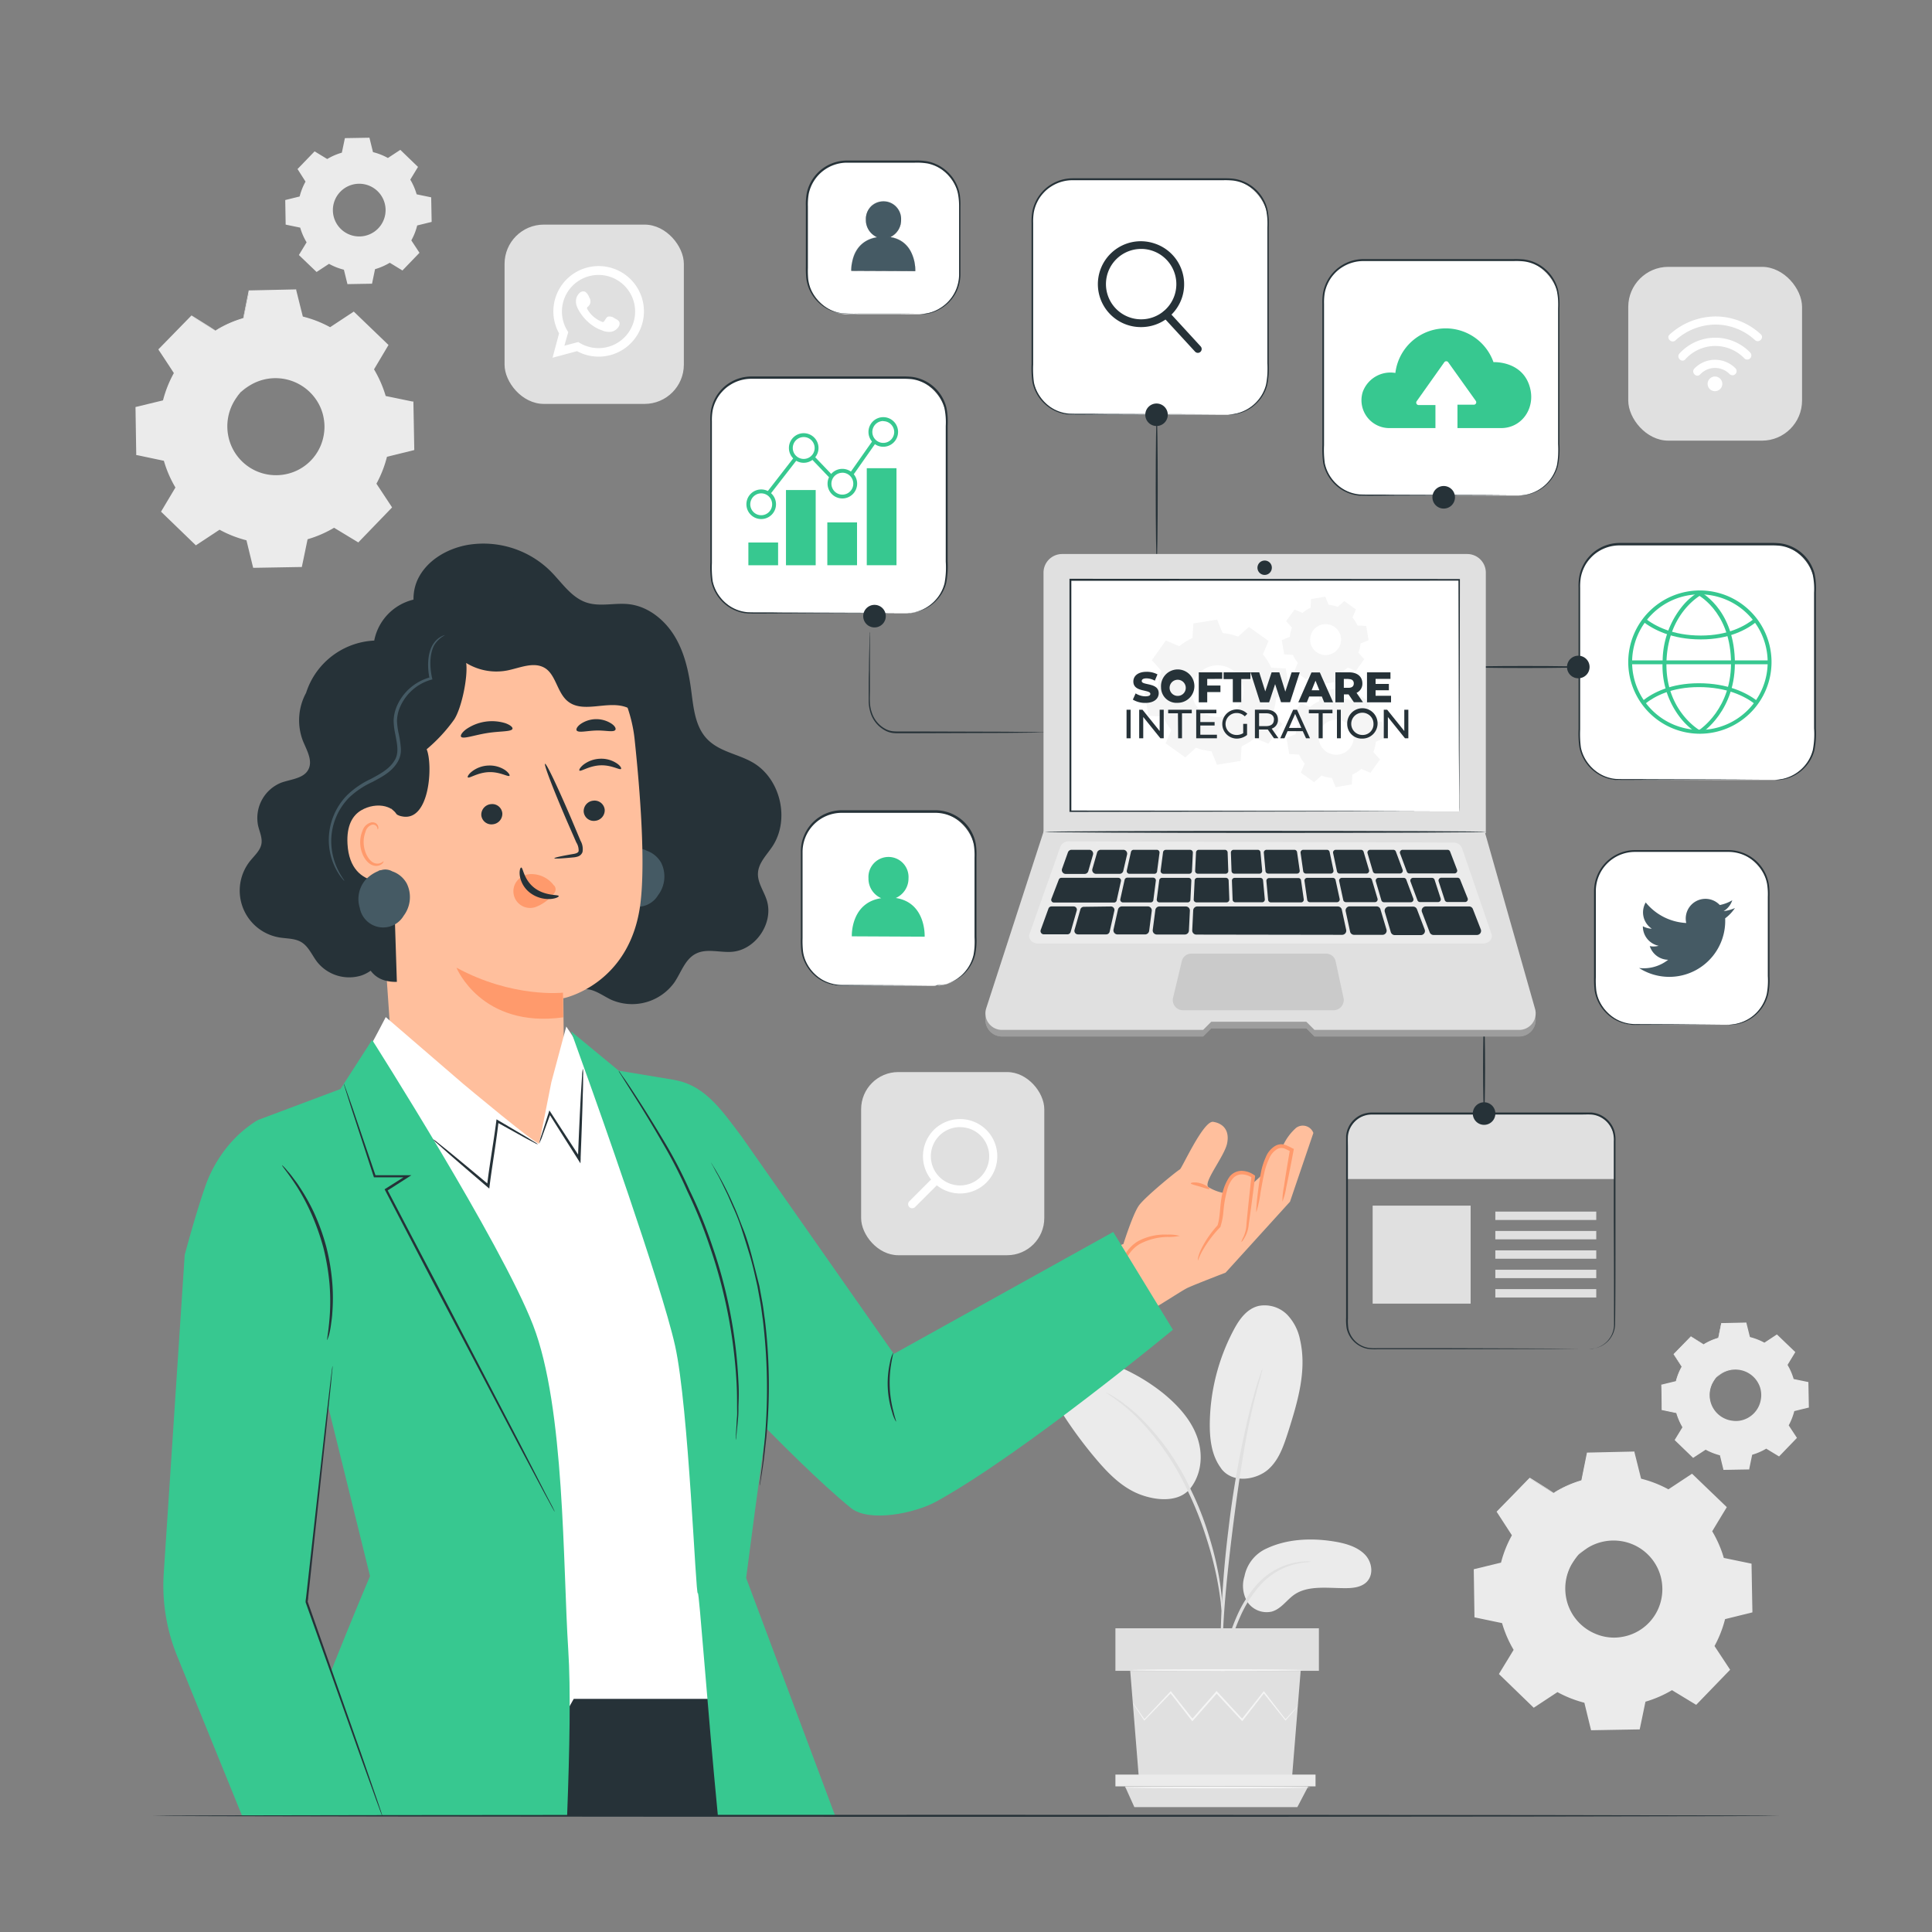 <svg xmlns="http://www.w3.org/2000/svg" viewBox="0 0 500 500"><rect x="0" y="0" width="500" height="500" fill="#808080" stroke="none"/><g id="freepik--background-complete--inject-7"><rect x="130.58" y="58.13" width="46.4" height="46.4" rx="10.16" style="fill:#e0e0e0"></rect><path d="M143,92.58l1.69-6.3a11.72,11.72,0,1,1,4.65,4.6Zm6.65-4.06.4.24a9.47,9.47,0,1,0-3.24-3.21l.25.4-1,3.52Z" style="fill:#fff"></path><path d="M159,82.34a2,2,0,0,0-1.67-.38c-.43.18-.71.86-1,1.2a.4.4,0,0,1-.53.12,7.5,7.5,0,0,1-3.77-3.23.46.46,0,0,1,.05-.63A1.74,1.74,0,0,0,152.5,77a3.07,3.07,0,0,0-1-1.46,1.32,1.32,0,0,0-1.44.21,2.93,2.93,0,0,0-1,2.33,3.06,3.06,0,0,0,.09.74,6.35,6.35,0,0,0,.71,1.63,12.1,12.1,0,0,0,3.94,4.1,9.9,9.9,0,0,0,2,.95,4.33,4.33,0,0,0,2.33.36,2.82,2.82,0,0,0,2.11-1.56,1.39,1.39,0,0,0,.09-.8C160.22,82.93,159.48,82.61,159,82.34Z" style="fill:#fff;fill-rule:evenodd"></path><path d="M402.14,386.33a28.85,28.85,0,0,1,7.18-3.12l1.48-7.11,12-.21,1.73,7.05a29.55,29.55,0,0,1,7.28,2.86l6.07-4,8.63,8.34-3.76,6.2a28.85,28.85,0,0,1,3.12,7.18L453,405l.21,12-7.05,1.73a29.55,29.55,0,0,1-2.86,7.28l4,6.07-8.34,8.63-6.2-3.76a29.61,29.61,0,0,1-7.18,3.12l-1.48,7.11-12,.21-1.73-7.05A29.58,29.58,0,0,1,403,437.5l-6.07,4-8.63-8.34,3.76-6.2a28.85,28.85,0,0,1-3.12-7.18l-7.11-1.48-.21-12,7-1.73a29,29,0,0,1,2.87-7.28l-4-6.07,8.34-8.64,6.2,3.77Zm6.4,16a12.88,12.88,0,1,0,18.21-.32A12.88,12.88,0,0,0,408.54,402.32Z" style="fill:#ebebeb"></path><path d="M408.54,402.32a9.69,9.69,0,0,1,2.4-2.11,12.78,12.78,0,0,1,8.4-2,13,13,0,0,1,5.71,2,13.29,13.29,0,0,1,4.62,5.21,12.43,12.43,0,0,1,1.17,3.61,12.56,12.56,0,0,1,.07,4A13.14,13.14,0,0,1,420,424.3a12.61,12.61,0,0,1-4,.07,12.48,12.48,0,0,1-3.65-1.05,13.07,13.07,0,0,1-7.59-10.07,12.78,12.78,0,0,1,1.69-8.46,9.47,9.47,0,0,1,2-2.47,31,31,0,0,0-1.77,2.61,12.79,12.79,0,0,0-1.42,8.24,12.59,12.59,0,0,0,7.35,9.53,12.15,12.15,0,0,0,3.47,1,11.83,11.83,0,0,0,3.75-.08,12.46,12.46,0,0,0,10.27-10.65,12.64,12.64,0,0,0-1.13-7.18,12.59,12.59,0,0,0-9.78-7,12.81,12.81,0,0,0-8.19,1.72A29.43,29.43,0,0,0,408.54,402.32Z" style="fill:#ebebeb"></path><path d="M402.14,386.33l-.4-.22-1.19-.68-4.67-2.76.14,0-8.29,8.68,0-.23c1.21,1.83,2.55,3.87,4,6l.07.11-.07.11a29.82,29.82,0,0,0-2.81,7.24l0,.14-.14,0-7,1.74.21-.26c.07,3.78.15,7.8.23,12l-.23-.28,7.11,1.46.18,0,0,.18a29.15,29.15,0,0,0,3.1,7.09l.1.17-.1.17c-1.16,1.92-2.45,4-3.75,6.2l-.05-.41,8.64,8.33-.43,0,6.07-4,.18-.12.18.11a29,29,0,0,0,7.2,2.82l.21.05.05.21c.54,2.21,1.13,4.62,1.73,7.05l-.36-.27,12-.22-.36.29c.47-2.24,1-4.66,1.48-7.1l.05-.22.21-.06a28.88,28.88,0,0,0,7.08-3.08h0l.19-.12.19.12,6.2,3.76-.45.06,8.34-8.64,0,.46-4-6.07-.12-.19.11-.19a29.08,29.08,0,0,0,2.83-7.19l.06-.21.21,0,7-1.72-.26.34c-.07-4.09-.14-8.1-.2-12l.27.33-7.1-1.49-.2,0-.05-.19a29,29,0,0,0-3.08-7.11l-.1-.16.1-.17,3.77-6.19.05.38L437.68,382l.35,0c-2.13,1.4-4.14,2.7-6.07,4l-.14.09-.14-.08a29.65,29.65,0,0,0-7.21-2.86l-.14,0,0-.14c-.62-2.57-1.17-4.88-1.7-7.06l.21.17-12,.16.16-.13-1.53,7.09v.07l-.07,0a30.79,30.79,0,0,0-5.49,2.11l-1.29.68a3,3,0,0,1-.43.22,3.45,3.45,0,0,1,.4-.28c.27-.17.69-.42,1.27-.73a28.26,28.26,0,0,1,5.48-2.23l-.09.09,1.43-7.11,0-.13h.13l12-.27H423l0,.17c.54,2.18,1.12,4.48,1.75,7l-.17-.18a29.94,29.94,0,0,1,7.35,2.87h-.27l6.05-4,.19-.12.16.15,8.66,8.33.17.17-.12.21c-1.22,2-2.47,4.07-3.75,6.2v-.33a29.74,29.74,0,0,1,3.16,7.26l-.25-.24,7.11,1.47.26.06V405c.07,3.9.14,7.91.22,12v.28l-.28.07-7,1.73.26-.26a30,30,0,0,1-2.9,7.38v-.38l4,6.07.16.24-.21.21L439.18,441l-.21.21-.25-.15-6.2-3.76h.38a30,30,0,0,1-7.27,3.16l.26-.28c-.51,2.44-1,4.86-1.48,7.1l-.06.29h-.29l-12,.21h-.29l-.07-.28c-.6-2.43-1.18-4.84-1.72-7.05l.26.27a30.22,30.22,0,0,1-7.37-2.91h.36l-6.07,4-.23.15-.2-.19-8.62-8.35-.19-.18.13-.23c1.32-2.16,2.61-4.27,3.77-6.19v.32a30,30,0,0,1-3.14-7.26l.24.22-7.11-1.49-.22-.05v-.23c-.06-4.21-.12-8.23-.18-12v-.21l.2-.05,7-1.7-.18.17a29.53,29.53,0,0,1,2.92-7.33v.23l-3.95-6.09-.08-.12.1-.11,8.39-8.59.07-.07.08,0,4.57,2.85,1.17.74A2.58,2.58,0,0,1,402.14,386.33Z" style="fill:#ebebeb"></path><path d="M55.81,85.54A29.61,29.61,0,0,1,63,82.42l1.48-7.1,12-.21,1.73,7A29.25,29.25,0,0,1,85.48,85l6.07-4,8.64,8.34-3.76,6.2a29.78,29.78,0,0,1,3.12,7.18l7.1,1.48.21,12-7,1.72A29.47,29.47,0,0,1,97,125.26l4,6.06L92.59,140l-6.21-3.76a29.54,29.54,0,0,1-7.17,3.12l-1.48,7.1-12,.21-1.72-7a29.5,29.5,0,0,1-7.29-2.87l-6.06,4L42,132.36l3.76-6.2A29.61,29.61,0,0,1,42.65,119l-7.1-1.48-.21-12,7-1.73a29.28,29.28,0,0,1,2.87-7.28l-4-6.07,8.34-8.64,6.2,3.76Zm6.4,16a12.88,12.88,0,1,0,18.21-.32A12.88,12.88,0,0,0,62.21,101.53Z" style="fill:#ebebeb"></path><path d="M62.21,101.53a9.81,9.81,0,0,1,2.4-2.1,12.83,12.83,0,0,1,8.4-2,13.08,13.08,0,0,1,10.33,7.23,12.29,12.29,0,0,1,1.17,3.62,12.5,12.5,0,0,1,.08,4,13.13,13.13,0,0,1-10.88,11.26,12.26,12.26,0,0,1-4,.07,12.44,12.44,0,0,1-3.66-1,13.32,13.32,0,0,1-5.36-4.43,13.14,13.14,0,0,1-2.23-5.64A12.91,12.91,0,0,1,60.19,104a10,10,0,0,1,2-2.47c.07.06-.77.85-1.77,2.62A12.83,12.83,0,0,0,59,112.39a12.59,12.59,0,0,0,7.35,9.53,12.67,12.67,0,0,0,7.22.88,12.46,12.46,0,0,0,10.28-10.64,11.84,11.84,0,0,0-.05-3.76A12,12,0,0,0,82.73,105a12.72,12.72,0,0,0-18-5.3C63,100.73,62.27,101.6,62.21,101.53Z" style="fill:#ebebeb"></path><path d="M55.81,85.54l-.4-.21-1.19-.69-4.67-2.76.15,0-8.29,8.69,0-.23,4,6.05.07.11-.06.11a29.43,29.43,0,0,0-2.82,7.24l0,.14-.14,0-7,1.75.2-.26c.07,3.78.15,7.79.24,12l-.23-.28,7.1,1.47.18,0,0,.17A29,29,0,0,0,46,126l.1.17-.1.16-3.75,6.21,0-.41c2.71,2.62,5.64,5.44,8.65,8.33l-.43,0,6.06-4,.18-.12.18.1a29.53,29.53,0,0,0,7.2,2.83l.21,0,0,.21c.55,2.21,1.14,4.62,1.74,7.05l-.36-.28,12-.21-.35.29c.46-2.25,1-4.67,1.48-7.11l0-.21.22-.07a29,29,0,0,0,7.08-3.07h0l.2-.11.19.11,6.2,3.77-.46,0,8.34-8.63,0,.45-4-6.06-.12-.19.1-.19a29.11,29.11,0,0,0,2.84-7.19l0-.21.21-.05,7-1.73-.27.35q-.11-6.15-.2-12l.27.33-7.1-1.49-.2,0,0-.2a29.12,29.12,0,0,0-3.08-7.1l-.1-.17.1-.16c1.3-2.12,2.55-4.18,3.78-6.2l0,.38-8.62-8.35.36,0-6.08,4-.13.09-.14-.08a29.31,29.31,0,0,0-7.22-2.86l-.14,0,0-.14-1.71-7,.22.17-12,.15.16-.13c-.61,2.84-1.11,5.16-1.52,7.1l0,.07-.07,0a30.63,30.63,0,0,0-5.48,2.11l-1.3.67a3,3,0,0,1-.43.22,4.69,4.69,0,0,1,.4-.27c.28-.17.69-.42,1.27-.73A28.54,28.54,0,0,1,63,82.31l-.08.09c.39-1.94.86-4.27,1.43-7.12l0-.12h.14l12-.26h.17l0,.17c.54,2.17,1.11,4.48,1.75,7l-.18-.18a29.4,29.4,0,0,1,7.35,2.87h-.27l6.06-4,.18-.13.17.16,8.65,8.32.18.17-.13.21L96.7,95.75v-.33a30.08,30.08,0,0,1,3.17,7.25l-.26-.23,7.11,1.47.27,0v.28q.11,5.85.22,12v.28l-.27.07-7,1.73.26-.26a29.72,29.72,0,0,1-2.89,7.37l0-.37,4,6.06.16.25-.2.21-8.34,8.64-.2.21-.25-.15-6.21-3.76h.38a29.71,29.71,0,0,1-7.26,3.15l.26-.28c-.51,2.44-1,4.86-1.48,7.11l-.06.29h-.3l-12,.21h-.29l-.07-.28c-.59-2.43-1.18-4.84-1.72-7.05l.26.26a29.81,29.81,0,0,1-7.37-2.9l.37,0-6.07,4-.24.16-.19-.2-8.63-8.34-.19-.19.14-.22L45.5,126v.33a29.62,29.62,0,0,1-3.14-7.26l.23.22-7.1-1.5-.23,0v-.24c-.07-4.21-.13-8.22-.19-12v-.21l.2-.05,7.06-1.71-.18.18a29.91,29.91,0,0,1,2.91-7.33v.22c-1.43-2.19-2.76-4.24-4-6.08L41,90.39l.11-.1,8.39-8.59.06-.07.08.05,4.57,2.84,1.18.75A3.51,3.51,0,0,1,55.81,85.54Z" style="fill:#ebebeb"></path><path d="M440.88,347.91a15.43,15.43,0,0,1,3.81-1.65l.78-3.77,6.36-.11.92,3.73a15.67,15.67,0,0,1,3.85,1.52l3.22-2.1,4.57,4.41-2,3.29a15.61,15.61,0,0,1,1.66,3.8l3.76.79.11,6.36-3.73.91a15.9,15.9,0,0,1-1.52,3.86l2.11,3.22-4.42,4.57-3.29-2a15.2,15.2,0,0,1-3.8,1.65l-.79,3.77-6.36.11-.91-3.74a15.87,15.87,0,0,1-3.86-1.51l-3.21,2.1-4.58-4.42,2-3.28a15.48,15.48,0,0,1-1.65-3.81l-3.76-.78-.12-6.36,3.74-.91a15.21,15.21,0,0,1,1.52-3.86l-2.11-3.22,4.42-4.57,3.28,2Zm3.39,8.47a6.82,6.82,0,1,0,9.65-.17A6.83,6.83,0,0,0,444.27,356.38Z" style="fill:#ebebeb"></path><path d="M84.67,41.16a16,16,0,0,1,3.8-1.65l.79-3.76,6.35-.11.92,3.73a15.51,15.51,0,0,1,3.86,1.52l3.21-2.11,4.58,4.42-2,3.29a16,16,0,0,1,1.65,3.8l3.76.78.12,6.36-3.74.92a15.51,15.51,0,0,1-1.52,3.86l2.11,3.21L104.15,70l-3.28-2a15.85,15.85,0,0,1-3.81,1.66l-.78,3.76-6.36.11L89,69.8a15.67,15.67,0,0,1-3.85-1.52l-3.22,2.11L77.35,66l2-3.29a15.61,15.61,0,0,1-1.66-3.8l-3.76-.78-.11-6.36,3.73-.92A15.9,15.9,0,0,1,79.07,47L77,43.75l4.42-4.58,3.29,2Zm3.39,8.48a6.82,6.82,0,1,0,9.65-.17A6.82,6.82,0,0,0,88.06,49.64Z" style="fill:#ebebeb"></path><path d="M444.27,356.38a5.25,5.25,0,0,1,1.27-1.11,6.86,6.86,0,0,1,7.48,0,6.89,6.89,0,0,1,2.45,2.76,6.39,6.39,0,0,1,.62,1.91,6.71,6.71,0,0,1,0,2.1,7,7,0,0,1-5.76,6,6.45,6.45,0,0,1-2.1,0,6.57,6.57,0,0,1-1.94-.55,7,7,0,0,1-2.84-2.35,6.9,6.9,0,0,1-.29-7.47,5.3,5.3,0,0,1,1.07-1.31s-.41.45-.93,1.39a6.76,6.76,0,0,0-.76,4.36,6.66,6.66,0,0,0,3.9,5.05,6.19,6.19,0,0,0,1.84.51,6.28,6.28,0,0,0,2,0,6.63,6.63,0,0,0,5.45-5.64,6.31,6.31,0,0,0,0-2,6.23,6.23,0,0,0-.57-1.82,6.7,6.7,0,0,0-2.31-2.64,6.57,6.57,0,0,0-2.88-1.07,6.73,6.73,0,0,0-4.33.91C444.71,356,444.31,356.42,444.27,356.38Z" style="fill:#ebebeb"></path><path d="M440.88,347.91l-.21-.11-.63-.37L437.57,346h.07l-4.39,4.6v-.12l2.12,3.2,0,.06,0,.06a15.52,15.52,0,0,0-1.5,3.84l0,.07-.07,0-3.73.93.1-.14c0,2,.09,4.13.13,6.36l-.12-.15,3.76.78.1,0,0,.09a15,15,0,0,0,1.64,3.76l.05.09-.05.09c-.62,1-1.3,2.14-2,3.28l0-.21,4.58,4.41-.22,0,3.21-2.11.09-.06.1.05a15.37,15.37,0,0,0,3.81,1.5l.12,0,0,.11.92,3.73-.19-.14,6.36-.12-.19.16.79-3.77,0-.11.11,0a15.25,15.25,0,0,0,3.76-1.63h0l.1-.06.1.06,3.29,2-.24,0q2.24-2.33,4.42-4.58l0,.24-2.1-3.21-.07-.1.06-.1a15.11,15.11,0,0,0,1.5-3.81l0-.11.11,0,3.74-.91-.15.18c0-2.17-.07-4.29-.1-6.36l.14.17-3.76-.78-.1,0,0-.1a15.45,15.45,0,0,0-1.63-3.76l-.06-.09.06-.09,2-3.28,0,.2-4.57-4.43.19,0-3.22,2.1-.07.05-.07,0a15.29,15.29,0,0,0-3.82-1.52l-.08,0,0-.07c-.33-1.36-.62-2.59-.9-3.74l.11.09-6.36.08.09-.07c-.33,1.5-.59,2.73-.81,3.76v0h0a15.15,15.15,0,0,0-2.9,1.12l-.69.35a1.61,1.61,0,0,1-.23.12,1.48,1.48,0,0,1,.22-.15c.14-.08.36-.22.67-.38a14,14,0,0,1,2.9-1.18l0,0c.2-1,.45-2.26.75-3.77l0-.06h.07l6.36-.14h.09l0,.09c.29,1.16.59,2.38.93,3.73l-.09-.09a15.58,15.58,0,0,1,3.89,1.52h-.14l3.21-2.12.1-.06.08.08,4.59,4.41.09.09-.07.11-2,3.29v-.18a15.63,15.63,0,0,1,1.67,3.85l-.13-.13,3.77.78.14,0v.14q.06,3.1.12,6.36v.15l-.14,0-3.74.92.14-.14a15.81,15.81,0,0,1-1.53,3.9v-.19c.69,1.06,1.4,2.13,2.11,3.21l.08.13-.11.11-4.41,4.58-.11.11-.13-.08-3.29-2h.2a15.45,15.45,0,0,1-3.85,1.67l.14-.15c-.27,1.29-.54,2.58-.78,3.77l0,.15h-.15l-6.36.11H446l0-.15c-.32-1.29-.63-2.56-.91-3.73l.13.14a16.11,16.11,0,0,1-3.9-1.54h.19l-3.21,2.1-.13.08-.1-.1-4.57-4.42-.1-.1.07-.12,2-3.28v.18a16.23,16.23,0,0,1-1.67-3.85l.13.11-3.77-.79-.12,0v-.13q0-3.34-.1-6.36v-.11l.11,0,3.74-.91-.1.09a15.5,15.5,0,0,1,1.55-3.88v.12l-2.09-3.22-.05-.07.06-.06,4.44-4.55,0,0,0,0,2.42,1.51.62.39A2.09,2.09,0,0,1,440.88,347.91Z" style="fill:#ebebeb"></path><path d="M327.86,400.72c5.15-2.41,11.21-2.72,16.93-1.86,3.07.46,6.27,1.29,8.37,3.38s2.48,5.77.08,7.56c-1.43,1.07-3.42,1.23-5.27,1.21-4.48,0-9.44-.76-13,1.68-2,1.39-3.4,3.7-5.84,4.39a6,6,0,0,1-6.34-2.56,8.18,8.18,0,0,1-.72-6.58A10,10,0,0,1,327.86,400.72Z" style="fill:#ebebeb"></path><path d="M316.06,380.09c3.15,4.08,9.27,2.73,12.11.24s4-6.09,5.13-9.52c2.49-7.85,5-16.09,3.15-24.08a12.87,12.87,0,0,0-3.39-6.55,8.25,8.25,0,0,0-7.32-2.21c-3.08.74-5,3.48-6.39,6.08a53,53,0,0,0-6.26,24.64c0,4,.5,8.13,3,11.4" style="fill:#ebebeb"></path><path d="M307.42,385.94c3.42-3.68,4.06-9,2.54-13.64s-5-8.52-8.92-11.72a49.24,49.24,0,0,0-16-8.53,18.53,18.53,0,0,0-7.18-1.11c-2.44.21-4.89,1.34-6,3.31-1.68,2.9-.07,6.42,1.67,9.29A110.72,110.72,0,0,0,284,378c3.15,3.67,6.75,7.29,11.54,8.95s9.77,1.47,12.31-1.54" style="fill:#ebebeb"></path><path d="M315.85,441.54a8.36,8.36,0,0,0,.28-1.86c.15-1.34.33-3,.55-5.05a66.88,66.88,0,0,1,1.25-7.4,53,53,0,0,1,3-8.75,31.42,31.42,0,0,1,4.93-7.91,18.07,18.07,0,0,1,6.23-4.69,18.26,18.26,0,0,1,5.25-1.48,11.77,11.77,0,0,0,2-.27,11,11,0,0,0-2.07,0,17.16,17.16,0,0,0-5.47,1.29,18.34,18.34,0,0,0-6.58,4.73,31.1,31.1,0,0,0-5.11,8.08,49.62,49.62,0,0,0-2.95,8.88,57.68,57.68,0,0,0-1.09,7.5c-.17,2.15-.24,3.89-.27,5.09A7.85,7.85,0,0,0,315.85,441.54Z" style="fill:#e0e0e0"></path><path d="M316.23,437.65a3.23,3.23,0,0,0,.06-.86c0-.65,0-1.46,0-2.46,0-2.13,0-5.21.12-9,.21-7.62.94-15.81,2.33-27.37,1.33-10.87,3.11-23.52,5-31.74.4-1.87.81-3.55,1.19-5s.68-2.75,1-3.78.46-1.76.63-2.38a3.34,3.34,0,0,0,.16-.85,3.64,3.64,0,0,0-.32.8l-.79,2.36c-.35,1-.71,2.28-1.12,3.75s-.87,3.15-1.31,5a253.21,253.21,0,0,0-5.23,29.45,271.93,271.93,0,0,0-2.09,29.76c-.05,3.82,0,6.91.14,9,.07,1,.13,1.81.17,2.46A4.43,4.43,0,0,0,316.23,437.65Z" style="fill:#e0e0e0"></path><path d="M316.29,417.31a14.33,14.33,0,0,0,0-2.56,61.67,61.67,0,0,0-.87-6.95,83.89,83.89,0,0,0-2.49-10.13,77.56,77.56,0,0,0-4.68-12,63.63,63.63,0,0,0-13.73-19.37,34.12,34.12,0,0,0-3.23-2.72c-.49-.38-.93-.75-1.38-1.05l-1.25-.79a19.57,19.57,0,0,0-2.39-1.38c-.13.17,3.38,2,7.82,6.32A66.78,66.78,0,0,1,307.46,386a89.61,89.61,0,0,1,4.7,11.87,94.86,94.86,0,0,1,2.66,10c.58,2.89.92,5.25,1.12,6.88A14.72,14.72,0,0,0,316.29,417.31Z" style="fill:#e0e0e0"></path><polygon points="292.5 432.41 294.75 460.33 334.35 460.33 336.61 432.41 292.5 432.41" style="fill:#e0e0e0"></polygon><rect x="288.67" y="421.4" width="52.66" height="11.01" style="fill:#e0e0e0"></rect><polygon points="288.67 459.26 288.67 462.31 291.15 462.31 340.46 462.31 340.46 459.26 288.67 459.26" style="fill:#ebebeb"></polygon><polygon points="293.57 467.68 291.15 462.31 338.57 462.31 335.75 467.68 293.57 467.68" style="fill:#e0e0e0"></polygon><path d="M335.87,441.53s-.05.1-.19.26l-.59.71-2.3,2.67-.11.12-.1-.12-5.66-7.1h.32l-5.58,7.16-.17.22-.2-.21-6.62-7.13h.38l-.36.42-5.92,6.72-.2.22-.18-.23-5.58-7.16.32,0-6.87,7.09-.13.13-.09-.14-2.15-3.28-.55-.87a1.16,1.16,0,0,1-.17-.31s.09.08.23.27l.61.84,2.26,3.22-.22,0,6.77-7.18.17-.18.16.2,5.63,7.12h-.38l5.9-6.73.37-.42.19-.21.19.21,6.6,7.15h-.37l5.64-7.12.16-.21.16.21,5.55,7.18h-.2l2.4-2.61.64-.67A1.73,1.73,0,0,1,335.87,441.53Z" style="fill:#f5f5f5"></path><path d="M337.16,432.22c0,.13-9.93.23-22.17.23s-22.16-.1-22.16-.23S302.75,432,315,432,337.16,432.1,337.16,432.22Z" style="fill:#f5f5f5"></path><path d="M339.16,462.61c0,.12-10.79.22-24.09.22s-24.09-.1-24.09-.22,10.78-.22,24.09-.22S339.16,462.49,339.16,462.61Z" style="fill:#f5f5f5"></path><rect x="222.86" y="277.45" width="47.4" height="47.4" rx="9.61" style="fill:#e0e0e0"></rect><path d="M236.07,312.69a1,1,0,0,1-.74-.3,1.06,1.06,0,0,1,0-1.49l5.63-5.64a9.7,9.7,0,0,1,.7-12.83,9.63,9.63,0,1,1,.79,14.33l-5.64,5.63A1,1,0,0,1,236.07,312.69Zm12.4-21a7.55,7.55,0,1,0,5.32,2.21A7.48,7.48,0,0,0,248.47,291.71Z" style="fill:#fff"></path><rect x="421.39" y="69.06" width="44.98" height="44.98" rx="10.38" style="fill:#e0e0e0"></rect><path d="M445.73,99.34a1.9,1.9,0,1,1-1.89-1.9A1.9,1.9,0,0,1,445.73,99.34Z" style="fill:#fff"></path><path d="M440,96.9a5.27,5.27,0,0,1,7.61-.1,1.06,1.06,0,0,0,1.51-1.5,7.42,7.42,0,0,0-10.62.09c-.94,1,.56,2.51,1.5,1.51Z" style="fill:#fff"></path><path d="M433.61,88.08A15.52,15.52,0,0,1,443.78,84a15.1,15.1,0,0,1,10.39,4c1,.94,2.52-.56,1.51-1.5a17.25,17.25,0,0,0-11.89-4.6,17.85,17.85,0,0,0-11.69,4.68c-1,.9.47,2.41,1.51,1.52Z" style="fill:#fff"></path><path d="M436.15,93a10.43,10.43,0,0,1,15.32-.22,1.07,1.07,0,0,0,1.52-1.5,12.55,12.55,0,0,0-18.34.2c-.93,1,.56,2.53,1.5,1.52Z" style="fill:#fff"></path></g><g id="freepik--Icons--inject-7"><rect x="208.83" y="41.81" width="39.51" height="39.52" rx="10.38" style="fill:#fff"></rect><path d="M238,81.33s.5,0,1.41-.17a9.64,9.64,0,0,0,3.79-1.36,10.24,10.24,0,0,0,4.16-4.71,10.55,10.55,0,0,0,.85-3.86c0-1.42,0-2.93,0-4.52,0-3.17,0-6.64,0-10.37,0-.93,0-1.88,0-2.85A17.44,17.44,0,0,0,248,50.6a9.4,9.4,0,0,0-.88-2.8,9.57,9.57,0,0,0-1.71-2.5,10.23,10.23,0,0,0-5.39-3,17.42,17.42,0,0,0-3.26-.2H219.22a10.14,10.14,0,0,0-9.91,8,16.08,16.08,0,0,0-.23,3.33v3.32c0,2.2,0,4.35,0,6.45s0,4.14,0,6.13a25.15,25.15,0,0,0,.08,2.9,10.9,10.9,0,0,0,.7,2.68A10.23,10.23,0,0,0,217.47,81a31.14,31.14,0,0,0,4.48.18l4,0,6.46,0,4.09,0,1.06,0a1.65,1.65,0,0,1,.36,0l-.36,0-1.06,0-4.09.05-6.46,0-4,0a29.46,29.46,0,0,1-4.54-.15,10.6,10.6,0,0,1-8-6.28,10.81,10.81,0,0,1-.75-2.8,26.44,26.44,0,0,1-.1-3c0-2,0-4,0-6.13s0-4.25,0-6.45V53.41a16,16,0,0,1,.23-3.43,10.64,10.64,0,0,1,10.41-8.43h17.52a15.78,15.78,0,0,1,3.36.22,10.64,10.64,0,0,1,5.64,3.2,10,10,0,0,1,1.78,2.61,9.82,9.82,0,0,1,.91,2.94,17.56,17.56,0,0,1,.14,3c0,1,0,1.92,0,2.85,0,3.73,0,7.2,0,10.37,0,1.59,0,3.1,0,4.53a10.52,10.52,0,0,1-.92,4A10.4,10.4,0,0,1,243.26,80a9.78,9.78,0,0,1-3.87,1.29A8.55,8.55,0,0,1,238,81.33Z" style="fill:#263238"></path><path d="M230.3,61.36a4.84,4.84,0,0,0,2.9-4.49,4.56,4.56,0,1,0-9.11,0,4.84,4.84,0,0,0,2.9,4.53c-7,1.06-6.68,8.67-6.68,8.67l16.56.08S237.25,62.41,230.3,61.36Z" style="fill:#455a64"></path><path d="M236.89,70.13h0l-16.59-.07v0a11,11,0,0,1,.72-4,7.68,7.68,0,0,1,2-2.94,7.49,7.49,0,0,1,3.92-1.79,4.84,4.84,0,0,1-2.83-4.52,5,5,0,0,1,1.35-3.44A4.44,4.44,0,0,1,228.64,52h0a4.75,4.75,0,0,1,4.56,4.9,4.86,4.86,0,0,1-2.83,4.48,7.4,7.4,0,0,1,3.89,1.8,7.73,7.73,0,0,1,1.93,3,10.86,10.86,0,0,1,.68,4ZM220.33,70l16.52.07a11.51,11.51,0,0,0-.68-3.94,7.66,7.66,0,0,0-1.93-3,7.27,7.27,0,0,0-3.94-1.8l-.09,0,.08,0a4.81,4.81,0,0,0,2.88-4.47A4.69,4.69,0,0,0,228.66,52h0a4.35,4.35,0,0,0-3.18,1.4,4.94,4.94,0,0,0-1.34,3.41A4.78,4.78,0,0,0,227,61.34l.09,0-.09,0a7.46,7.46,0,0,0-4,1.79,7.6,7.6,0,0,0-2,2.92A11.07,11.07,0,0,0,220.33,70Z" style="fill:#263238"></path><rect x="207.38" y="210.14" width="44.98" height="44.99" rx="10.38" style="fill:#fff"></rect><path d="M242,255.13s.57,0,1.63-.2a10.3,10.3,0,0,0,8.31-7.78,19,19,0,0,0,.27-4.61c0-1.65,0-3.4,0-5.23,0-3.67,0-7.68,0-12V222a17.73,17.73,0,0,0-.18-3.34,10.17,10.17,0,0,0-10.1-8.3h-24.1a10.14,10.14,0,0,0-10.13,10.15c0,5.28,0,10.37,0,15.22,0,2.42,0,4.79,0,7.08a24.69,24.69,0,0,0,.12,3.36,9.4,9.4,0,0,0,.94,3.06,10.26,10.26,0,0,0,4.15,4.37,10.52,10.52,0,0,0,5.43,1.3l17.37.09,4.72.05,1.23,0,.42,0a2,2,0,0,1-.42,0l-1.23,0-4.72,0-17.37.08a10.85,10.85,0,0,1-5.63-1.32,10.6,10.6,0,0,1-4.33-4.53,9.92,9.92,0,0,1-1-3.19,24.39,24.39,0,0,1-.12-3.42c0-2.29,0-4.66,0-7.08,0-4.85,0-9.94,0-15.22a10.65,10.65,0,0,1,10.64-10.67h24.1a10.77,10.77,0,0,1,7,2.56,10.64,10.64,0,0,1,3.54,6.16,18.07,18.07,0,0,1,.17,3.42v3.29c0,4.31,0,8.32,0,12,0,1.83,0,3.58,0,5.23a19.21,19.21,0,0,1-.33,4.68,10.49,10.49,0,0,1-4.19,6.09,10.33,10.33,0,0,1-4.39,1.73,6.93,6.93,0,0,1-1.23.09Z" style="fill:#263238"></path><path d="M231.83,232.4a5.51,5.51,0,0,0,3.29-5.11,5.19,5.19,0,1,0-10.36,0,5.5,5.5,0,0,0,3.3,5.16c-8,1.2-7.61,9.87-7.61,9.87l18.85.09S239.73,233.6,231.83,232.4Z" style="fill:#37C890"></path></g><g id="freepik--Window--inject-7"><path d="M384.08,265.21c.14,0,.26,5,.26,11.26s-.12,11.26-.26,11.26-.26-5-.26-11.26S383.93,265.21,384.08,265.21Z" style="fill:#263238"></path><rect x="355.24" y="312.02" width="25.36" height="25.36" style="fill:#e0e0e0"></rect><rect x="386.99" y="313.56" width="26.12" height="2.17" style="fill:#e0e0e0"></rect><rect x="386.99" y="318.57" width="26.12" height="2.17" style="fill:#e0e0e0"></rect><rect x="386.99" y="323.59" width="26.12" height="2.17" style="fill:#e0e0e0"></rect><rect x="386.99" y="328.61" width="26.12" height="2.17" style="fill:#e0e0e0"></rect><rect x="386.99" y="333.62" width="26.12" height="2.17" style="fill:#e0e0e0"></rect><path d="M355.52,288.18h55.26a7.05,7.05,0,0,1,7.05,7.05v9.91a0,0,0,0,1,0,0H348.57a0,0,0,0,1,0,0v-10A7,7,0,0,1,355.52,288.18Z" style="fill:#e0e0e0"></path><path d="M411.37,349.13a7.56,7.56,0,0,0,2.45-.54,6.49,6.49,0,0,0,2.42-1.8,6.32,6.32,0,0,0,1.47-3.78c0-6.32,0-15.44-.06-26.7,0-5.64,0-11.81,0-18.44,0-.83,0-1.67,0-2.51a7.51,7.51,0,0,0-.27-2.46,6.31,6.31,0,0,0-5.6-4.46c-.86-.05-1.79,0-2.69,0h-5.52l-48.5,0a6.36,6.36,0,0,0-3,.73,6.21,6.21,0,0,0-2.23,2.06,6,6,0,0,0-1,2.85c-.05,1,0,2.1,0,3.13v12.38c0,8.11,0,15.94,0,23.4v8.22a13.24,13.24,0,0,0,.12,2.62,6.41,6.41,0,0,0,2.77,4.05,6.3,6.3,0,0,0,2.27.91,12.49,12.49,0,0,0,2.46.12l18.44,0,26.71.09,7.26.05,1.89,0,.64,0s-.22,0-.64,0l-1.89,0-7.26.05-26.71.08-18.44,0a13.65,13.65,0,0,1-2.54-.11,6.87,6.87,0,0,1-5.41-5.31,13.81,13.81,0,0,1-.14-2.71v-2.7c0-1.82,0-3.66,0-5.52,0-7.46,0-15.29,0-23.4V297.21c0-1,0-2.08,0-3.17a6.63,6.63,0,0,1,1.05-3.1,6.82,6.82,0,0,1,2.42-2.23,6.91,6.91,0,0,1,3.22-.79l48.5,0h5.52c.92,0,1.79,0,2.72,0a6.53,6.53,0,0,1,2.64.75,6.74,6.74,0,0,1,3.35,4,7.94,7.94,0,0,1,.29,2.59v2.51c0,6.63,0,12.8,0,18.44,0,11.28,0,20.4-.1,26.71a6.54,6.54,0,0,1-1.56,3.87,6.62,6.62,0,0,1-2.5,1.8,6.44,6.44,0,0,1-1.84.43Z" style="fill:#263238"></path><path d="M387,288.18a2.92,2.92,0,1,1-2.91-2.91A2.91,2.91,0,0,1,387,288.18Z" style="fill:#263238"></path></g><g id="freepik--Chart--inject-7"><path d="M270.36,189.55a5.4,5.4,0,0,1-.69,0l-2,.05-7.3.08-24.09.08h-3.48a12.82,12.82,0,0,1-1.74-.06,6,6,0,0,1-1.67-.49,7.81,7.81,0,0,1-4.14-4.89,10.14,10.14,0,0,1-.43-3c0-1,0-1.9,0-2.81,0-1.8,0-3.49.07-5,0-3,.1-5.51.13-7.3q0-1.23.06-2a3,3,0,0,1,.06-.69,3.62,3.62,0,0,1,0,.69q0,.75,0,2c0,1.79,0,4.27,0,7.3,0,1.55,0,3.24,0,5.05s-.21,3.78.43,5.67a7.4,7.4,0,0,0,3.88,4.57,5.9,5.9,0,0,0,1.54.44,13,13,0,0,0,1.67.06h3.48l24.09.07,7.3.08,2,.05A3.15,3.15,0,0,1,270.36,189.55Z" style="fill:#263238"></path><rect x="183.97" y="97.79" width="60.95" height="60.95" rx="10.38" style="fill:#fff"></rect><path d="M234.53,158.73a19.46,19.46,0,0,0,2.26-.31,10.36,10.36,0,0,0,5.49-3.33,10,10,0,0,0,2.16-4.13,21.88,21.88,0,0,0,.32-5.6c0-4.06,0-8.69,0-13.79s0-10.71,0-16.72v-4.59a18,18,0,0,0-.34-4.64,10.15,10.15,0,0,0-6.2-6.91,9.36,9.36,0,0,0-2.41-.6,23.72,23.72,0,0,0-2.55-.08H194.35A10.14,10.14,0,0,0,189,99.6a9.48,9.48,0,0,0-2.14,1.8,9.37,9.37,0,0,0-1.56,2.29,10.11,10.11,0,0,0-.88,2.62,14.73,14.73,0,0,0-.18,2.75v5.57c0,7.35,0,14.45,0,21.21,0,3.38,0,6.67,0,9.87a26.65,26.65,0,0,0,.2,4.68,10.36,10.36,0,0,0,1.83,4.05,10.11,10.11,0,0,0,7.22,4c2.75.1,5.45,0,8,.07l24.21.08,6.58.05,1.71,0,.59,0-.59,0-1.71,0-6.58.05-24.21.09c-2.56,0-5.22.05-8,0a10.48,10.48,0,0,1-7.52-4.18,10.6,10.6,0,0,1-1.92-4.23,25.23,25.23,0,0,1-.22-4.76q0-4.8,0-9.87c0-6.76,0-13.86,0-21.21v-5.57a14.51,14.51,0,0,1,.18-2.85,10.86,10.86,0,0,1,.92-2.75,10.37,10.37,0,0,1,1.64-2.41,10.18,10.18,0,0,1,2.25-1.89,10.71,10.71,0,0,1,5.65-1.63h38.84a22.92,22.92,0,0,1,2.61.09,10.34,10.34,0,0,1,2.52.63,10.59,10.59,0,0,1,6.47,7.25,17.88,17.88,0,0,1,.34,4.75v4.59c0,6,0,11.6,0,16.72s0,9.73,0,13.79a22.45,22.45,0,0,1-.38,5.66,10.07,10.07,0,0,1-2.25,4.2,10.26,10.26,0,0,1-5.62,3.3,9,9,0,0,1-1.7.21C234.72,158.74,234.53,158.73,234.53,158.73Z" style="fill:#263238"></path><rect x="193.68" y="140.4" width="7.69" height="5.89" style="fill:#37C890"></rect><rect x="203.41" y="126.82" width="7.69" height="19.47" style="fill:#37C890"></rect><rect x="214.11" y="135.2" width="7.69" height="11.08" style="fill:#37C890"></rect><rect x="224.32" y="121.17" width="7.69" height="25.11" style="fill:#37C890"></rect><path d="M197,134.33a3.83,3.83,0,1,1,3.83-3.83A3.83,3.83,0,0,1,197,134.33Zm0-6.65a2.83,2.83,0,1,0,2.83,2.82A2.83,2.83,0,0,0,197,127.68Z" style="fill:#37C890"></path><path d="M208,119.77a3.83,3.83,0,1,1,3.83-3.83A3.84,3.84,0,0,1,208,119.77Zm0-6.66a2.83,2.83,0,1,0,2.83,2.83A2.83,2.83,0,0,0,208,113.11Z" style="fill:#37C890"></path><path d="M218,129a3.83,3.83,0,1,1,3.83-3.83A3.84,3.84,0,0,1,218,129Zm0-6.65a2.83,2.83,0,1,0,2.83,2.82A2.83,2.83,0,0,0,218,122.34Z" style="fill:#37C890"></path><path d="M228.59,115.62a3.83,3.83,0,1,1,3.83-3.83A3.84,3.84,0,0,1,228.59,115.62Zm0-6.66a2.83,2.83,0,1,0,2.83,2.83A2.83,2.83,0,0,0,228.59,109Z" style="fill:#37C890"></path><rect x="217.87" y="118.12" width="10.74" height="1" transform="translate(-2.17 233.05) rotate(-54.9)" style="fill:#37C890"></rect><rect x="212.42" y="117.67" width="1" height="6.8" transform="translate(-24.64 180.74) rotate(-43.72)" style="fill:#37C890"></rect><rect x="196.66" y="122.77" width="11.3" height="1" transform="translate(-19.12 207.49) rotate(-52.18)" style="fill:#37C890"></rect><path d="M229.24,159.45a2.92,2.92,0,1,1-2.91-2.91A2.91,2.91,0,0,1,229.24,159.45Z" style="fill:#263238"></path></g><g id="freepik--Search--inject-7"><path d="M299.36,145.07c-.14,0-.26-8.4-.26-18.76s.12-18.76.26-18.76.26,8.4.26,18.76S299.5,145.07,299.36,145.07Z" style="fill:#263238"></path><rect x="267.16" y="46.4" width="60.95" height="60.95" rx="10.38" style="fill:#fff"></rect><path d="M317.72,107.34A19.46,19.46,0,0,0,320,107a10.36,10.36,0,0,0,5.49-3.33,10,10,0,0,0,2.16-4.13A21.88,21.88,0,0,0,328,94c0-4.06,0-8.69,0-13.79s0-10.71,0-16.72V58.87a18,18,0,0,0-.34-4.64,10.18,10.18,0,0,0-6.2-6.92,9.77,9.77,0,0,0-2.41-.59,21.39,21.39,0,0,0-2.55-.08H277.54a10.14,10.14,0,0,0-5.37,1.55A9.48,9.48,0,0,0,270,50a9.37,9.37,0,0,0-1.56,2.29,10.11,10.11,0,0,0-.88,2.62,14.73,14.73,0,0,0-.18,2.75v5.57c0,7.35,0,14.45,0,21.21,0,3.37,0,6.67,0,9.87a26.54,26.54,0,0,0,.2,4.67,10.34,10.34,0,0,0,1.83,4.06,10.15,10.15,0,0,0,7.22,4c2.75.1,5.45,0,8,.07l24.21.08,6.58.05,1.71,0,.59,0-.59,0-1.71,0-6.58,0-24.21.08c-2.56,0-5.22.06-8,0a10.62,10.62,0,0,1-9.44-8.41,25.23,25.23,0,0,1-.22-4.76c0-3.2,0-6.5,0-9.87,0-6.76,0-13.86,0-21.21V57.67a14.51,14.51,0,0,1,.18-2.85,10.86,10.86,0,0,1,.92-2.75,10.37,10.37,0,0,1,1.64-2.41,10.18,10.18,0,0,1,2.25-1.89,10.71,10.71,0,0,1,5.65-1.63h38.84a22.92,22.92,0,0,1,2.61.09,10.34,10.34,0,0,1,2.52.63A10.59,10.59,0,0,1,328,54.12a17.88,17.88,0,0,1,.34,4.75v4.59c0,6,0,11.6,0,16.72s0,9.73,0,13.79a22.45,22.45,0,0,1-.38,5.66,10.07,10.07,0,0,1-2.25,4.2,10.26,10.26,0,0,1-5.62,3.3,9,9,0,0,1-1.7.21Z" style="fill:#263238"></path><path d="M302.22,107.34a2.91,2.91,0,1,1-2.91-2.91A2.91,2.91,0,0,1,302.22,107.34Z" style="fill:#263238"></path><path d="M295.33,84.65A11.11,11.11,0,1,1,298.75,63a11.1,11.1,0,0,1,7.16,14h0A11.13,11.13,0,0,1,295.33,84.65Zm0-20.23A9.11,9.11,0,1,0,304,76.33h0a9.12,9.12,0,0,0-5.88-11.47A9,9,0,0,0,295.34,64.42Z" style="fill:#263238"></path><path d="M310,91.32a1,1,0,0,1-.73-.33L301,82a1,1,0,0,1,1.47-1.35l8.26,9a1,1,0,0,1-.06,1.41A1,1,0,0,1,310,91.32Z" style="fill:#263238"></path></g><g id="freepik--Cloud--inject-7"><rect x="342.4" y="67.31" width="60.95" height="60.95" rx="10.38" style="fill:#fff"></rect><path d="M393,128.26a19.43,19.43,0,0,0,2.27-.31,10.36,10.36,0,0,0,5.49-3.33,10.08,10.08,0,0,0,2.16-4.14,22.26,22.26,0,0,0,.32-5.59c0-4.07,0-8.69,0-13.8s0-10.71,0-16.71V79.79a17.57,17.57,0,0,0-.35-4.64,10.12,10.12,0,0,0-6.19-6.92,10,10,0,0,0-2.41-.59,19.53,19.53,0,0,0-2.55-.08H352.79a10.22,10.22,0,0,0-5.37,1.56,9.43,9.43,0,0,0-2.14,1.79,9.34,9.34,0,0,0-1.56,2.3,9.8,9.8,0,0,0-.88,2.61,14.89,14.89,0,0,0-.18,2.76v5.57c0,7.35,0,14.44,0,21.2,0,3.38,0,6.68,0,9.88a25.61,25.61,0,0,0,.2,4.67,10.34,10.34,0,0,0,1.83,4.06,10.15,10.15,0,0,0,7.21,4c2.76.1,5.46,0,8,.07l24.21.08,6.58.05,1.71,0c.39,0,.58,0,.58,0s-.19,0-.58,0l-1.71,0-6.58.05-24.21.08c-2.56,0-5.22.06-8,0a10.5,10.5,0,0,1-7.52-4.18,10.68,10.68,0,0,1-1.93-4.23,27,27,0,0,1-.22-4.76c0-3.2,0-6.5,0-9.88,0-6.76,0-13.85,0-21.2V78.59a14.51,14.51,0,0,1,.18-2.85,10.86,10.86,0,0,1,.92-2.75,10.37,10.37,0,0,1,1.64-2.41,10.18,10.18,0,0,1,2.25-1.89,10.72,10.72,0,0,1,5.65-1.64h38.84a25.45,25.45,0,0,1,2.61.08,10.82,10.82,0,0,1,2.52.63A10.65,10.65,0,0,1,403.23,75a18,18,0,0,1,.34,4.76c0,1.55,0,3.08,0,4.59,0,6,0,11.6,0,16.71s0,9.73,0,13.8a22,22,0,0,1-.37,5.66,10.43,10.43,0,0,1-7.87,7.5,10.06,10.06,0,0,1-1.7.21C393.16,128.27,393,128.26,393,128.26Z" style="fill:#263238"></path><path d="M376.55,128.69a2.92,2.92,0,1,1-2.92-2.91A2.92,2.92,0,0,1,376.55,128.69Z" style="fill:#263238"></path><path d="M395.92,100.19c1.53,5.36-2,10.6-7.45,10.6H359.59a7.21,7.21,0,0,1-7-9.07,5.27,5.27,0,0,1,.25-.7,7.62,7.62,0,0,1,8.28-4.5,13.12,13.12,0,0,1,25.39-2.8S394,93.32,395.92,100.19Z" style="fill:#37C890"></path><path d="M371.49,115.91V104.83h-4.34a.63.63,0,0,1-.51-1l7.15-10.09a.62.62,0,0,1,1,0l7.14,10a.63.63,0,0,1-.51,1h-4.23v11.16Z" style="fill:#fff"></path></g><g id="freepik--Globe--inject-7"><rect x="408.69" y="140.91" width="60.95" height="60.95" rx="10.38" style="fill:#fff"></rect><path d="M459.25,201.85a17,17,0,0,0,2.26-.31,10.36,10.36,0,0,0,5.49-3.33,10,10,0,0,0,2.16-4.13,21.88,21.88,0,0,0,.32-5.6c0-4.06,0-8.68,0-13.79s0-10.71,0-16.72v-4.58a18.07,18.07,0,0,0-.34-4.65,10.15,10.15,0,0,0-6.2-6.91,9.36,9.36,0,0,0-2.41-.6,23.72,23.72,0,0,0-2.55-.08H419.07a10.14,10.14,0,0,0-5.37,1.55,9.74,9.74,0,0,0-2.14,1.8,9.37,9.37,0,0,0-1.56,2.29,10.24,10.24,0,0,0-.88,2.62,14.84,14.84,0,0,0-.18,2.76v5.56c0,7.35,0,14.45,0,21.21,0,3.38,0,6.67,0,9.87a26.65,26.65,0,0,0,.2,4.68,10.3,10.3,0,0,0,1.83,4.05,10.16,10.16,0,0,0,7.22,4.05c2.75.09,5.45,0,8,.06l24.21.08,6.58.05,1.71,0c.39,0,.59,0,.59,0l-.59,0-1.71,0-6.58,0-24.21.09c-2.56,0-5.22.06-8,0a10.64,10.64,0,0,1-9.44-8.42,25.23,25.23,0,0,1-.22-4.76q0-4.8,0-9.87c0-6.76,0-13.86,0-21.21v-5.56a14.57,14.57,0,0,1,.18-2.86,10.86,10.86,0,0,1,.92-2.75,10.37,10.37,0,0,1,1.64-2.41,10.18,10.18,0,0,1,2.25-1.89,10.71,10.71,0,0,1,5.65-1.63h38.84a22.92,22.92,0,0,1,2.61.09,10.34,10.34,0,0,1,2.52.63,10.59,10.59,0,0,1,6.47,7.25,17.92,17.92,0,0,1,.34,4.76V158c0,6,0,11.6,0,16.72s0,9.73,0,13.79a22.42,22.42,0,0,1-.38,5.66,10.07,10.07,0,0,1-2.25,4.2,10.35,10.35,0,0,1-5.62,3.31,9.72,9.72,0,0,1-1.7.2C459.44,201.86,459.25,201.85,459.25,201.85Z" style="fill:#263238"></path><path d="M439.94,189.89a18.54,18.54,0,1,1,18.53-18.53A18.56,18.56,0,0,1,439.94,189.89Zm0-36.07a17.54,17.54,0,1,0,17.53,17.54A17.56,17.56,0,0,0,439.94,153.82Z" style="fill:#37C890"></path><path d="M439.38,189.83a17.46,17.46,0,0,1-4.75-4.38A21.87,21.87,0,0,1,430.29,171a22.72,22.72,0,0,1,5.08-14.1,16.52,16.52,0,0,1,4.76-4l.44.9c-.09,0-8.81,4.51-9.28,17.25s8.49,17.88,8.58,17.93Z" style="fill:#37C890"></path><path d="M440.2,189.82l-.52-.85c.08-.06,8.76-5.59,8.29-18.34s-8.82-16.82-8.9-16.86l.42-.9c.37.17,9,4.36,9.48,17.73S440.29,189.76,440.2,189.82Z" style="fill:#37C890"></path><path d="M440.18,165.48c-7.5,0-12.34-2.55-15.08-4.69l.62-.79c2.61,2.05,7.24,4.48,14.46,4.48,7,0,11.42-2.42,13.91-4.45l.63.77C452.11,162.94,447.47,165.48,440.18,165.48Z" style="fill:#37C890"></path><path d="M454.13,182.16c-2.61-2-7.24-4.34-14.47-4.34-7,0-11.42,2.34-13.91,4.32l-.62-.79c2.61-2.07,7.25-4.53,14.53-4.53,7.51,0,12.34,2.47,15.08,4.54Z" style="fill:#37C890"></path><rect x="422.35" y="170.91" width="35.64" height="1" style="fill:#37C890"></rect><path d="M411.38,172.62a2.92,2.92,0,1,1-2.91-2.92A2.91,2.91,0,0,1,411.38,172.62Z" style="fill:#263238"></path><path d="M410.1,172.62c0,.14-6.92.26-15.45.26s-15.45-.12-15.45-.26,6.92-.26,15.45-.26S410.1,172.47,410.1,172.62Z" style="fill:#263238"></path></g><g id="freepik--social-media-icon--inject-7"><rect x="412.72" y="220.23" width="44.98" height="44.98" rx="10.38" style="fill:#fff"></rect><path d="M447.32,265.21s.58,0,1.63-.19a10.5,10.5,0,0,0,4.29-1.79,10.37,10.37,0,0,0,4-6,19.05,19.05,0,0,0,.27-4.61c0-1.65,0-3.4,0-5.23,0-3.67,0-7.69,0-12v-3.29a16.94,16.94,0,0,0-.19-3.34,10.07,10.07,0,0,0-3.4-5.87,10.23,10.23,0,0,0-6.69-2.42h-24.1A10.14,10.14,0,0,0,413,230.64c0,5.27,0,10.36,0,15.21q0,3.65,0,7.09a24.57,24.57,0,0,0,.11,3.35,9.66,9.66,0,0,0,.95,3.06,10.19,10.19,0,0,0,4.14,4.37,10.59,10.59,0,0,0,5.44,1.31l17.37.08,4.72.05,1.23,0,.41,0a2.18,2.18,0,0,1-.41,0l-1.23,0-4.72,0-17.37.09a11,11,0,0,1-5.63-1.33,10.65,10.65,0,0,1-4.34-4.52,10.24,10.24,0,0,1-1-3.19,26.08,26.08,0,0,1-.13-3.42q0-3.45,0-7.09c0-4.85,0-9.94,0-15.21A10.65,10.65,0,0,1,423.11,220h24.1a10.79,10.79,0,0,1,7,2.55,10.56,10.56,0,0,1,3.54,6.16,17.3,17.3,0,0,1,.18,3.42c0,1.12,0,2.21,0,3.29,0,4.31,0,8.33,0,12,0,1.83,0,3.58,0,5.23a18.65,18.65,0,0,1-.32,4.67,10.52,10.52,0,0,1-4.19,6.1,10.2,10.2,0,0,1-4.39,1.72,8.34,8.34,0,0,1-1.23.1A2.76,2.76,0,0,1,447.32,265.21Z" style="fill:#263238"></path><path d="M424.19,250.52a14.48,14.48,0,0,0,22.28-12.86A10.63,10.63,0,0,0,449,235a10,10,0,0,1-2.93.8,5.09,5.09,0,0,0,2.24-2.81,10.25,10.25,0,0,1-3.23,1.23,5.1,5.1,0,0,0-8.68,4.65,14.44,14.44,0,0,1-10.49-5.32,5.09,5.09,0,0,0,1.57,6.8,5.18,5.18,0,0,1-2.31-.64,5.12,5.12,0,0,0,4.09,5.06,5.07,5.07,0,0,1-2.3.08,5.09,5.09,0,0,0,4.76,3.54A10.23,10.23,0,0,1,424.19,250.52Z" style="fill:#455a64"></path></g><g id="freepik--Device--inject-7"><path d="M397.26,262.76l-13.05-45.94H270.11l-14.87,45.79a4.29,4.29,0,0,0,4,5.63h52.12l2.11-2.11h24.61l2.11,2.11h53A4.28,4.28,0,0,0,397.26,262.76Z" style="fill:#e0e0e0"></path><g style="opacity:0.3"><path d="M397.26,262.76l-13.05-45.94H270.11l-14.87,45.79a4.29,4.29,0,0,0,4,5.63h52.12l2.11-2.11h24.61l2.11,2.11h53A4.28,4.28,0,0,0,397.26,262.76Z"></path></g><path d="M270.06,215.63V148.22a4.82,4.82,0,0,1,4.81-4.84H379.72a4.82,4.82,0,0,1,4.81,4.84v67.41Z" style="fill:#e0e0e0"></path><rect x="276.98" y="150.05" width="100.63" height="59.95" style="fill:#fff"></rect><path d="M377.61,210s0-.38,0-1.09,0-1.78,0-3.15c0-2.77,0-6.82-.06-12,0-10.39-.06-25.35-.1-43.69l.2.2L277,150.31h0l.26-.26c0,21.23,0,41.5,0,59.95l-.24-.24,72.38.11,20.78.07,5.54,0h1.43l.5,0h-.47l-1.4,0-5.5,0-20.72.06-72.54.12h-.24V210c0-18.45,0-38.72,0-59.95v-.26H277l100.62.06h.2v.2c0,18.4-.08,33.4-.11,43.82,0,5.18,0,9.21-.05,12,0,1.35,0,2.39,0,3.11S377.61,210,377.61,210Z" style="fill:#263238"></path><path d="M329.15,146.89a1.86,1.86,0,1,1-1.85-1.82A1.83,1.83,0,0,1,329.15,146.89Z" style="fill:#263238"></path><path d="M397.26,261.06l-13.05-45.94H270.11l-14.87,45.79a4.29,4.29,0,0,0,4,5.63h52.12l2.11-2.11h24.61l2.11,2.11h53A4.28,4.28,0,0,0,397.26,261.06Z" style="fill:#e0e0e0"></path><path d="M376.11,218.06l-99.43-.33a2.31,2.31,0,0,0-2.25,1.38l-8,22.62c-.43,1.23.68,2.45,2.24,2.45H383.76c1.55,0,2.67-1.21,2.24-2.44l-7.65-22.28A2.34,2.34,0,0,0,376.11,218.06Z" style="fill:#ebebeb"></path><g style="opacity:0.1"><path d="M345.23,261.45H306a2.64,2.64,0,0,1-2.38-3.36l2.22-9.29a2.5,2.5,0,0,1,2.38-2h35.06a2.52,2.52,0,0,1,2.4,2.08l2,9.28A2.64,2.64,0,0,1,345.23,261.45Z"></path></g><path d="M345.1,225.22l-1-4.74a.7.7,0,0,0-.69-.55h-6.12a.7.7,0,0,0-.7.8l.68,4.74a.71.71,0,0,0,.7.61h6.47A.71.71,0,0,0,345.1,225.22Z" style="fill:#263238"></path><path d="M326.65,225.33l-.44-4.76a.69.69,0,0,0-.7-.64h-6.25a.71.71,0,0,0-.71.73l.17,4.76a.71.71,0,0,0,.71.68H326A.71.71,0,0,0,326.65,225.33Z" style="fill:#263238"></path><path d="M336.36,225.28l-.68-4.75a.7.7,0,0,0-.7-.6h-7.2a.7.7,0,0,0-.7.77l.43,4.75a.72.72,0,0,0,.71.64h7.44A.7.7,0,0,0,336.36,225.28Z" style="fill:#263238"></path><path d="M290.7,225.4l1-4.32a1,1,0,0,0-.93-1.15h-5.93a1,1,0,0,0-.91.69l-1.24,4.32a1,1,0,0,0,.92,1.21h6.2A1,1,0,0,0,290.7,225.4Z" style="fill:#263238"></path><path d="M377.08,225.07l-1.8-4.69a.7.7,0,0,0-.66-.45H363a.7.7,0,0,0-.66.95l1.75,4.7a.69.69,0,0,0,.66.46h11.69A.71.71,0,0,0,377.08,225.07Z" style="fill:#263238"></path><path d="M317,219.93h-6.76a.71.71,0,0,0-.71.67l-.23,4.78a.71.71,0,0,0,.71.74h7.17a.7.7,0,0,0,.7-.73l-.17-4.77A.71.71,0,0,0,317,219.93Z" style="fill:#263238"></path><path d="M282,219.93h-4.71a1,1,0,0,0-.9.63l-1.55,4.34a1,1,0,0,0,.89,1.27h5a1,1,0,0,0,.91-.69l1.24-4.33A1,1,0,0,0,282,219.93Z" style="fill:#263238"></path><path d="M299.45,225.52l.63-4.8a.7.7,0,0,0-.7-.79h-6a.71.71,0,0,0-.69.55l-1.07,4.8a.7.7,0,0,0,.69.86h6.47A.69.69,0,0,0,299.45,225.52Z" style="fill:#263238"></path><path d="M301,220.54l-.63,4.79a.71.71,0,0,0,.71.8h6.69a.71.71,0,0,0,.71-.67l.23-4.78a.7.7,0,0,0-.71-.74h-6.3A.71.71,0,0,0,301,220.54Z" style="fill:#263238"></path><path d="M354.3,225.15l-1.4-4.72a.7.7,0,0,0-.68-.5H345.7a.7.7,0,0,0-.69.85l1,4.73a.71.71,0,0,0,.69.56h6.9A.71.71,0,0,0,354.3,225.15Z" style="fill:#263238"></path><path d="M363,225.09l-1.75-4.7a.71.71,0,0,0-.66-.46h-6a.7.7,0,0,0-.67.9l1.39,4.72a.71.71,0,0,0,.68.5h6.35A.72.72,0,0,0,363,225.09Z" style="fill:#263238"></path><path d="M317.26,227.18h-7.38a.71.71,0,0,0-.71.67l-.24,4.94a.71.71,0,0,0,.71.74h7.8a.72.72,0,0,0,.71-.74l-.18-4.92A.71.71,0,0,0,317.26,227.18Z" style="fill:#263238"></path><path d="M365.75,232.5l-1.81-4.85a.7.7,0,0,0-.66-.46h-6.54a.71.71,0,0,0-.68.91L357.5,233a.71.71,0,0,0,.68.5h6.91A.71.71,0,0,0,365.75,232.5Z" style="fill:#263238"></path><path d="M356.5,232.56l-1.45-4.87a.69.69,0,0,0-.67-.5h-7.11a.7.7,0,0,0-.69.85l1.05,4.88a.72.72,0,0,0,.69.56h7.5A.71.71,0,0,0,356.5,232.56Z" style="fill:#263238"></path><path d="M300.07,233.54h7.31a.71.71,0,0,0,.7-.67l.24-4.94a.71.71,0,0,0-.71-.74h-6.9a.71.71,0,0,0-.7.62l-.64,4.94A.7.7,0,0,0,300.07,233.54Z" style="fill:#263238"></path><path d="M319.7,233.51h6.93a.7.7,0,0,0,.7-.77l-.45-4.9a.71.71,0,0,0-.7-.65h-6.66a.71.71,0,0,0-.7.74l.18,4.91A.7.7,0,0,0,319.7,233.51Z" style="fill:#263238"></path><path d="M327.74,228l.45,4.9a.72.72,0,0,0,.71.64h7.81a.7.7,0,0,0,.7-.8l-.7-4.9a.69.69,0,0,0-.69-.6h-7.57A.71.71,0,0,0,327.74,228Z" style="fill:#263238"></path><path d="M346.7,232.62l-1.06-4.88a.7.7,0,0,0-.69-.55H338.3a.7.7,0,0,0-.7.8l.7,4.89a.71.71,0,0,0,.7.61h7A.71.71,0,0,0,346.7,232.62Z" style="fill:#263238"></path><path d="M289.42,227.18H274.68a.72.72,0,0,0-.66.45l-1.92,5a.7.7,0,0,0,.66.95l15.55,0A.71.71,0,0,0,289,233l1.11-5A.71.71,0,0,0,289.42,227.18Z" style="fill:#263238"></path><path d="M290.63,233.55h7.16a.71.71,0,0,0,.7-.61l.64-5a.7.7,0,0,0-.7-.8h-6.69a.71.71,0,0,0-.69.55l-1.11,5A.71.71,0,0,0,290.63,233.55Z" style="fill:#263238"></path><path d="M374.55,233.44h4.6a.71.71,0,0,0,.66-1l-1.94-4.83a.72.72,0,0,0-.66-.45H373a.72.72,0,0,0-.68.93l1.57,4.83A.72.72,0,0,0,374.55,233.44Z" style="fill:#263238"></path><path d="M372.84,232.52l-1.57-4.84a.71.71,0,0,0-.67-.49h-4.91a.71.71,0,0,0-.66.95l1.8,4.85a.71.71,0,0,0,.67.46h4.67A.7.7,0,0,0,372.84,232.52Z" style="fill:#263238"></path><path d="M299.39,241.85h7.24a1.05,1.05,0,0,0,1.06-1l.25-5.15a1.05,1.05,0,0,0-1.06-1.11h-6.82a1.06,1.06,0,0,0-1.06.92l-.67,5.14A1.06,1.06,0,0,0,299.39,241.85Z" style="fill:#263238"></path><path d="M380.08,234.59H369a1.06,1.06,0,0,0-1,1.43l2,5.25a1.06,1.06,0,0,0,1,.7l11.23,0a1.07,1.07,0,0,0,1-1.45l-2.06-5.28A1.06,1.06,0,0,0,380.08,234.59Z" style="fill:#263238"></path><path d="M289.33,235.42l-1.15,5.12a1.06,1.06,0,0,0,1,1.29l7.17,0a1.07,1.07,0,0,0,1.05-.93l.67-5.13a1.05,1.05,0,0,0-1.05-1.2h-6.69A1.06,1.06,0,0,0,289.33,235.42Z" style="fill:#263238"></path><path d="M279.6,235.36l-1.51,5.29a.92.92,0,0,0,.88,1.17h7.32a.91.91,0,0,0,.89-.72l1.21-5.39a.91.91,0,0,0-.9-1.12l-7,.09A.92.92,0,0,0,279.6,235.36Z" style="fill:#263238"></path><path d="M348.27,235.87l1.13,5.23a1.05,1.05,0,0,0,1,.83l7.42,0a1.07,1.07,0,0,0,1-1.37l-1.56-5.23a1.05,1.05,0,0,0-1-.76h-7A1.05,1.05,0,0,0,348.27,235.87Z" style="fill:#263238"></path><path d="M308.8,235.6l-.25,5.15a1.06,1.06,0,0,0,1.06,1.12l37.78.06a1.07,1.07,0,0,0,1-1.29l-1.13-5.22a1.06,1.06,0,0,0-1-.83h-36.4A1.06,1.06,0,0,0,308.8,235.6Z" style="fill:#263238"></path><path d="M271.34,235.14l-2,5.53a.84.84,0,0,0,.79,1.13h6.14a.86.86,0,0,0,.81-.61l1.58-5.54a.84.84,0,0,0-.81-1.07h-5.69A.84.84,0,0,0,271.34,235.14Z" style="fill:#263238"></path><path d="M358.39,236l1.55,5.24a1.07,1.07,0,0,0,1,.76h6.77a1.06,1.06,0,0,0,1-1.43l-2-5.25a1.06,1.06,0,0,0-1-.69h-6.37A1.06,1.06,0,0,0,358.39,236Z" style="fill:#263238"></path><path d="M384.62,215.29c0,.14-25.58.26-57.13.26s-57.13-.12-57.13-.26,25.57-.26,57.13-.26S384.62,215.14,384.62,215.29Z" style="fill:#263238"></path><path d="M305.17,167.27a15,15,0,0,1,3.45-2.15l.21-3.77,6.15-1,1.43,3.49a15.69,15.69,0,0,1,4,.91l2.81-2.5,5.08,3.62-1.46,3.47a15.35,15.35,0,0,1,2.16,3.45l3.76.21,1,6.15-3.49,1.43a14.87,14.87,0,0,1-.91,4l2.51,2.81-3.62,5.08L324.76,191a15.47,15.47,0,0,1-3.44,2.15l-.22,3.76-6.15,1-1.43-3.49a14.87,14.87,0,0,1-4-.91L306.75,196l-5.08-3.62,1.46-3.47a15.81,15.81,0,0,1-2.16-3.45l-3.76-.22-1-6.15,3.49-1.43a15.69,15.69,0,0,1,.91-4l-2.51-2.81,3.62-5.08,3.48,1.46Zm4.51,7.72a6.69,6.69,0,1,0,9.34-1.56A6.69,6.69,0,0,0,309.68,175Z" style="fill:#f5f5f5"></path><path d="M339.06,182.93a10.3,10.3,0,0,1,2.33-1.45l.15-2.55,4.16-.7,1,2.36a10.43,10.43,0,0,1,2.68.62l1.9-1.7,3.44,2.45-1,2.35a10.36,10.36,0,0,1,1.45,2.34l2.55.14.7,4.17-2.36,1a10.63,10.63,0,0,1-.62,2.68l1.7,1.9L354.68,200l-2.36-1a10.12,10.12,0,0,1-2.33,1.46l-.14,2.55-4.17.7-1-2.37a10.51,10.51,0,0,1-2.68-.61l-1.9,1.69-3.44-2.45,1-2.35a10,10,0,0,1-1.46-2.33l-2.55-.15-.7-4.16,2.37-1a10,10,0,0,1,.61-2.68l-1.7-1.9,2.46-3.44,2.35,1Zm3.06,5.23a4.53,4.53,0,1,0,6.31-1.06A4.53,4.53,0,0,0,342.12,188.16Z" style="fill:#f5f5f5"></path><path d="M337.11,158.58a9.62,9.62,0,0,1,2.06-1.29l.13-2.25,3.69-.62.85,2.09a9.55,9.55,0,0,1,2.38.55l1.68-1.51,3,2.17-.87,2.09a8.89,8.89,0,0,1,1.29,2.06l2.26.13.61,3.69-2.09.85a9,9,0,0,1-.54,2.38l1.5,1.68-2.17,3.05-2.08-.88a9,9,0,0,1-2.07,1.29l-.13,2.26-3.68.62-.86-2.09a9.38,9.38,0,0,1-2.37-.55l-1.69,1.5-3-2.17.87-2.08a9.3,9.3,0,0,1-1.29-2.07l-2.25-.13-.62-3.68,2.09-.86a9,9,0,0,1,.55-2.37l-1.51-1.69,2.17-3,2.09.87Zm2.7,4.63a4,4,0,1,0,5.59-.93A4,4,0,0,0,339.81,163.21Z" style="fill:#f5f5f5"></path></g><g id="freepik--Text--inject-7"><path d="M293.18,181.06l.72-1.61a4.87,4.87,0,0,0,2.55.76c.91,0,1.26-.25,1.26-.63,0-1.23-4.4-.33-4.4-3.21,0-1.38,1.13-2.51,3.43-2.51a5.86,5.86,0,0,1,2.81.67l-.68,1.63a4.55,4.55,0,0,0-2.14-.6c-.92,0-1.25.31-1.25.7,0,1.18,4.39.3,4.39,3.15,0,1.35-1.13,2.5-3.43,2.5A6.08,6.08,0,0,1,293.18,181.06Z" style="fill:#263238"></path><path d="M300.48,177.89a4.32,4.32,0,1,1,4.3,4A4,4,0,0,1,300.48,177.89Zm6.39,0a2.09,2.09,0,1,0-2.09,2.21A2.07,2.07,0,0,0,306.87,177.89Z" style="fill:#263238"></path><path d="M312.43,175.71v1.7h3.42v1.69h-3.42v2.66h-2.19V174h6.07v1.69Z" style="fill:#263238"></path><path d="M319.05,175.75h-2.38V174h6.93v1.73h-2.36v6h-2.19Z" style="fill:#263238"></path><path d="M336.38,174l-2.51,7.74h-2.34L330,177.05l-1.55,4.71h-2.34L323.64,174h2.25l1.56,4.94,1.64-4.94h2l1.55,5,1.63-5Z" style="fill:#263238"></path><path d="M342.09,180.25h-3.27l-.61,1.51H336l3.41-7.74h2.16l3.43,7.74H342.7Zm-.64-1.61-1-2.48-1,2.48Z" style="fill:#263238"></path><path d="M349,179.7h-1.2v2.06H345.6V174h3.54c2.11,0,3.44,1.09,3.44,2.86a2.58,2.58,0,0,1-1.51,2.45l1.67,2.43h-2.35Zm0-4h-1.22V178H349c.91,0,1.36-.42,1.36-1.13S349.92,175.74,349,175.74Z" style="fill:#263238"></path><path d="M360,180.07v1.69h-6.22V174h6.07v1.69H356V177h3.44v1.64H356v1.42Z" style="fill:#263238"></path><path d="M291.55,183.68h1.05v7.39h-1.05Z" style="fill:#263238"></path><path d="M301.17,183.68v7.39h-.86l-4.44-5.51v5.51h-1.05v-7.39h.86l4.44,5.51v-5.51Z" style="fill:#263238"></path><path d="M304.85,184.6h-2.53v-.92h6.11v.92H305.9v6.47h-1Z" style="fill:#263238"></path><path d="M314.94,190.15v.92h-5.36v-7.39h5.22v.92h-4.16v2.27h3.7v.89h-3.7v2.39Z" style="fill:#263238"></path><path d="M321.74,187.33h1v2.88a4.32,4.32,0,0,1-2.79.94,3.78,3.78,0,1,1,2.86-6.42l-.66.66a2.93,2.93,0,0,0-2.14-.86,2.84,2.84,0,1,0,0,5.68,3.11,3.11,0,0,0,1.73-.47Z" style="fill:#263238"></path><path d="M329.71,191.07l-1.6-2.27-.46,0h-1.83v2.25h-1.05v-7.39h2.88c1.92,0,3.08,1,3.08,2.57a2.34,2.34,0,0,1-1.62,2.34l1.75,2.48Zm0-4.82c0-1.05-.71-1.65-2.06-1.65h-1.8v3.32h1.8C329,187.92,329.68,187.31,329.68,186.25Z" style="fill:#263238"></path><path d="M337.15,189.22h-3.93l-.81,1.85h-1.09l3.35-7.39h1l3.36,7.39H338Zm-.37-.84-1.6-3.63-1.59,3.63Z" style="fill:#263238"></path><path d="M341.26,184.6h-2.53v-.92h6.11v.92h-2.53v6.47h-1.05Z" style="fill:#263238"></path><path d="M346,183.68H347v7.39H346Z" style="fill:#263238"></path><path d="M348.66,187.37a3.93,3.93,0,1,1,3.93,3.78A3.75,3.75,0,0,1,348.66,187.37Zm6.8,0a2.88,2.88,0,1,0-2.87,2.84A2.78,2.78,0,0,0,355.46,187.37Z" style="fill:#263238"></path><path d="M364.48,183.68v7.39h-.87l-4.43-5.51v5.51h-1.06v-7.39H359l4.43,5.51v-5.51Z" style="fill:#263238"></path></g><g id="freepik--Character--inject-7"><path d="M111.59,164c-4.57-2.81-5.76-9.46-3.38-14.26s7.56-7.78,12.84-8.72a24.71,24.71,0,0,1,21.37,6.74c3,3,5.4,6.86,9.38,8.18,3.5,1.16,7.34,0,11,.43,4.92.57,9.17,4,11.75,8.21s3.68,9.17,4.33,14.07c.6,4.5,1,9.44,4.2,12.69s7.92,3.77,11.75,6c7.2,4.19,9.66,14.79,5.06,21.73-1.47,2.21-3.6,4.25-3.73,6.9-.13,2.42,1.47,4.55,2.23,6.85,2,5.92-2.79,13.06-9,13.51-3.15.23-6.53-.95-9.33.5s-3.77,4.83-5.53,7.42a13.47,13.47,0,0,1-16.36,4.48c-2.33-1.1-4.54-2.94-7.11-2.73s-4.55,2.43-7.06,3c-3.3.69-6.47-1.7-8.48-4.4s-3.42-5.9-6-8.1c-3.34-2.89-8-3.54-12.17-4.92A34.09,34.09,0,0,1,97.43,194" style="fill:#263238"></path><path d="M160.38,222.49A9.28,9.28,0,0,1,164,220h-.28a5.36,5.36,0,0,1,.78-.15,3.68,3.68,0,0,1,2.88.32h0a6.82,6.82,0,0,1,3.77,3.19,8,8,0,0,1-.83,8.3A6.15,6.15,0,0,1,159,229.72,7.61,7.61,0,0,1,160.38,222.49Z" style="fill:#455a64"></path><path d="M101.44,273l-6.1-88.28a7.5,7.5,0,0,1,6.38-7.89l39.33-11.76c12.68-1.9,21.82,13.42,23.18,26.17,1.5,14.16,2.78,31.51,1.56,42.17-2.47,21.45-20,24.95-20,24.95s.19,21.81.43,29.55l5.22,23.95Z" style="fill:#ffbf9d"></path><path d="M156.5,209.56a2.75,2.75,0,0,1-2.52,2.87,2.61,2.61,0,0,1-2.92-2.34,2.74,2.74,0,0,1,2.51-2.88A2.64,2.64,0,0,1,156.5,209.56Z" style="fill:#263238"></path><path d="M160.72,199c-.32.37-2.45-1.07-5.39-.93s-5,1.69-5.37,1.35c-.16-.16.15-.81,1.06-1.54a7.53,7.53,0,0,1,4.28-1.52,7.24,7.24,0,0,1,4.32,1.19C160.55,198.18,160.88,198.81,160.72,199Z" style="fill:#263238"></path><path d="M130,210.46a2.73,2.73,0,0,1-2.51,2.87,2.63,2.63,0,0,1-2.93-2.34,2.75,2.75,0,0,1,2.52-2.88A2.62,2.62,0,0,1,130,210.46Z" style="fill:#263238"></path><path d="M131.85,200.77c-.33.37-2.47-1.07-5.4-.94s-5,1.7-5.37,1.35c-.16-.15.15-.81,1.07-1.53a7.4,7.4,0,0,1,4.27-1.53,7.24,7.24,0,0,1,4.32,1.19C131.67,200,132,200.6,131.85,200.77Z" style="fill:#263238"></path><path d="M143.46,222.11c0-.16,1.79-.56,4.73-1.07.75-.11,1.46-.29,1.56-.8a3.82,3.82,0,0,0-.6-2.21l-2.46-5.62c-3.44-8-6-14.6-5.63-14.74s3.37,6.25,6.8,14.25l2.38,5.66a4.33,4.33,0,0,1,.51,2.93,1.88,1.88,0,0,1-1.19,1.15,5,5,0,0,1-1.26.24C145.32,222.19,143.47,222.28,143.46,222.11Z" style="fill:#263238"></path><path d="M145.7,256.9s-13,1.46-27.57-6.47c0,0,6.4,15.77,27.63,12.86Z" style="fill:#ff9a6c"></path><path d="M143.32,229.12a7.23,7.23,0,0,0-6.09-2.9,4.72,4.72,0,0,0-3.78,2.27,4.32,4.32,0,0,0,5.12,6.26,10.71,10.71,0,0,0,4.22-2.86,3.46,3.46,0,0,0,.88-1.15,1.51,1.51,0,0,0-.18-1.48" style="fill:#ff9a6c"></path><path d="M134.89,224.52c.48-.05.62,3.14,3.45,5.29s6.21,1.65,6.26,2.09c.05.2-.73.66-2.17.76a8,8,0,0,1-5.21-1.57,6.9,6.9,0,0,1-2.69-4.45C134.35,225.32,134.67,224.51,134.89,224.52Z" style="fill:#263238"></path><path d="M132.63,188.61c-.26.81-3.21.56-6.64,1.12s-6.18,1.62-6.67.93c-.22-.34.23-1.11,1.32-1.93a11.75,11.75,0,0,1,10.14-1.57C132.07,187.62,132.73,188.22,132.63,188.61Z" style="fill:#263238"></path><path d="M159.25,188.9c-.48.69-2.54.08-5,.16s-4.48.64-5,0c-.22-.33.07-1,1-1.68a7.2,7.2,0,0,1,8-.1C159.16,187.89,159.47,188.56,159.25,188.9Z" style="fill:#263238"></path><path d="M178.41,185.09a14.67,14.67,0,0,0-5.74-8c-1.55-1-3.35-1.56-4.79-2.69-3.11-2.44-3.89-6.76-5.84-10.2a16.12,16.12,0,0,0-12.39-8c-4.23-.37-8.56,1-12.69,0-3.06-.73-5.74-2.66-8.83-3.2-6-1.06-11.54,3.33-15.83,7.69,0,4.29,3.51,7.12,6.84,9.83a14.94,14.94,0,0,0,12.12,3c3.27-.65,6.84-2.36,9.71-.66s3.2,6.3,5.88,8.56c3.83,3.23,9.81.06,14.63,1.41,3.73,1.05,6.1,4.56,8.61,7.51s6.24,5.73,9.93,4.57A43.11,43.11,0,0,0,178.41,185.09Z" style="fill:#263238"></path><path d="M133.06,167.58c-2.7-.73-8.24-2.39-9.71-4.71-3.21-5-8.79-8.4-14.44-8a13.56,13.56,0,0,0-12.06,10.91,19.53,19.53,0,0,0-16.63,11,20.48,20.48,0,0,0-1,2.52,14.87,14.87,0,0,0-.81,12.48c1,2.42,2.6,5.1,1.38,7.4s-4.46,2.47-7,3.37a9.86,9.86,0,0,0-6,11.1c.37,1.62,1.17,3.22.85,4.84s-1.75,2.91-2.84,4.24a12.29,12.29,0,0,0,7.49,19.88c1.92.32,4,.21,5.67,1.2,1.92,1.14,2.78,3.42,4.15,5.18a10.6,10.6,0,0,0,11.53,3.43,10,10,0,0,0,2.29-1.2c1.31,1.76,3.34,2.94,6.78,2.89l-1.45-44.93a3.72,3.72,0,0,0,2.75,2.09c7.24,1.53,8.08-13.35,6.41-17.36a41.77,41.77,0,0,0,7.13-7.71c1.94-3,3.58-11,3.1-14.63C123.23,171.72,134.25,167.9,133.06,167.58Z" style="fill:#263238"></path><path d="M103.27,212.84c-.3-4.56-5.9-5.46-9.83-3.11-2.15,1.29-3.78,3.84-3.51,8.69.73,12.92,13.55,9.53,13.55,9.16S103.61,218.19,103.27,212.84Z" style="fill:#ffbf9d"></path><path d="M99.26,222.9c-.06,0-.21.17-.58.37a2.31,2.31,0,0,1-1.69.13c-1.39-.43-2.66-2.53-2.85-4.86a7.37,7.37,0,0,1,.45-3.26,2.6,2.6,0,0,1,1.59-1.82,1.16,1.16,0,0,1,1.37.54c.19.36.12.62.19.64s.27-.24.13-.76a1.4,1.4,0,0,0-.55-.79,1.71,1.71,0,0,0-1.26-.25A3.16,3.16,0,0,0,93.82,215a7.63,7.63,0,0,0-.58,3.65c.23,2.6,1.7,5,3.59,5.39a2.42,2.42,0,0,0,2-.45C99.26,223.22,99.31,222.92,99.26,222.9Z" style="fill:#ff9a6c"></path><path d="M115.2,164.35a7.65,7.65,0,0,0-2.55,2.2c-1.25,1.78-1.68,5.16-.82,8.95l.08.33-.32.08a12.5,12.5,0,0,0-8.22,7.47,9.66,9.66,0,0,0-.63,3.16,18.94,18.94,0,0,0,.46,3.41,26.34,26.34,0,0,1,.54,3.67,6.07,6.07,0,0,1-1,3.84c-1.57,2.47-4.14,3.71-6.34,4.91a21.82,21.82,0,0,0-6,4,16.12,16.12,0,0,0-4.67,10.91,16.91,16.91,0,0,0,1.82,8c.89,1.76,1.62,2.59,1.55,2.64s-.22-.17-.56-.57a13,13,0,0,1-1.3-1.9,16.3,16.3,0,0,1-2.15-8.14,16.65,16.65,0,0,1,4.71-11.49A22.43,22.43,0,0,1,96,201.58c2.2-1.2,4.62-2.43,6-4.61,1.4-2,.73-4.54.32-6.85a18.65,18.65,0,0,1-.45-3.58,10.35,10.35,0,0,1,.7-3.46,13.12,13.12,0,0,1,8.85-7.82l-.24.41c-.83-4-.27-7.48,1.17-9.34a5.41,5.41,0,0,1,2-1.68A3.14,3.14,0,0,1,115.2,164.35Z" style="fill:#455a64"></path><path d="M94.5,227.81a9.42,9.42,0,0,1,3.64-2.47h-.28a5.24,5.24,0,0,1,.79-.15,3.69,3.69,0,0,1,2.88.32h0a6.74,6.74,0,0,1,3.76,3.18,8,8,0,0,1-.82,8.3A6.15,6.15,0,0,1,93.12,235,7.67,7.67,0,0,1,94.5,227.81Z" style="fill:#455a64"></path><path d="M281.93,325.32l8.81-3.38s2.41-7.69,4-9.94,10.1-9.17,10.6-9.35,6.09-12.72,8.64-12.32,4.3,2.2,3.59,5.6-6.36,10.19-4.8,11.31a11.49,11.49,0,0,0,4.11,1.54s.7-3.91,2.84-5.17,4.59.83,4.59.83l.06,1.69,2.12-1.94s2.23-7.85,5.6-7.81a13.73,13.73,0,0,1,3.33-4.48,2.91,2.91,0,0,1,4.48,1.31h0L333.85,311l-16.67,18.36s-7.81,3-9.8,3.92-11,7.18-15,8.52-8.65,3.37-8.65,3.37Z" style="fill:#ffbf9d"></path><path d="M305.31,319.84a10.8,10.8,0,0,0-3.16-.32,14.7,14.7,0,0,0-7.55,1.66,9.15,9.15,0,0,0-3.13,3,15,15,0,0,0-1.49,3.16,9.46,9.46,0,0,0-.72,3.1,15.6,15.6,0,0,0,1.29-2.88c.76-1.73,2-4.23,4.48-5.65a16.23,16.23,0,0,1,7.13-1.8A13.22,13.22,0,0,0,305.31,319.84Z" style="fill:#ff9a6c"></path><path d="M313,307.69c.13-.18-.78-1-2.2-1.43s-2.63-.24-2.62,0,1.09.44,2.38.83S312.88,307.9,313,307.69Z" style="fill:#ff9a6c"></path><path d="M331.89,311a18,18,0,0,1,.39-3.86c.35-2.4.89-5.75,1.56-9.6l.25.5c-.59-.27-1.3-.69-1.83-.86a2.28,2.28,0,0,0-1.77.23,5.14,5.14,0,0,0-2.06,2.49,18,18,0,0,0-1.1,3.07c-.48,2.06-.8,4-1.09,5.56a33.73,33.73,0,0,1-1.08,5.14c-.13,0,0-2,.4-5.25.21-1.61.46-3.52.91-5.65a18,18,0,0,1,1.1-3.27,6,6,0,0,1,2.47-2.95,3.28,3.28,0,0,1,2.49-.29,17.65,17.65,0,0,1,2,.94l.32.15-.07.35c-.72,3.85-1.38,7.18-1.89,9.55A18.08,18.08,0,0,1,331.89,311Z" style="fill:#ff9a6c"></path><path d="M310,326.19s0-.27.08-.76a10.43,10.43,0,0,1,.71-2,26.31,26.31,0,0,1,4.38-6.38l-.1.16c1.16-3.41.11-8.35,3.2-12.76a4,4,0,0,1,3.21-1.43,5.83,5.83,0,0,1,3.11,1.09l.22.15,0,.27c-.62,5-1.19,9.31-1.64,12.37a8,8,0,0,1-1.12,3.49c-.43.74-.74,1.08-.79,1a6.3,6.3,0,0,1,.51-1.2,8.63,8.63,0,0,0,.82-3.44c.28-3.07.73-7.39,1.29-12.37l.19.43a5.08,5.08,0,0,0-2.59-.88,3.06,3.06,0,0,0-2.46,1.11,7.31,7.31,0,0,0-1.44,3,30.17,30.17,0,0,0-.7,3.26c-.18,1.09-.23,2.09-.36,3.17a17.78,17.78,0,0,1-.65,2.94l0,.09-.06.07a29.77,29.77,0,0,0-4.54,6C310.31,325.18,310.11,326.22,310,326.19Z" style="fill:#ff9a6c"></path><path d="M95.76,270.81c.54-.76,4.07-7.59,4.07-7.59l20.06,17.29s19.66,16.46,19.66,15.4l3.14-15.84,3.86-14.41,7.21,10.9s22.67,44.43,22.67,45,14,46.52,14,46.52l-3,18.65-.36,66.05L144.82,451l-8.34-13.31L122.1,353Z" style="fill:#fff"></path><polygon points="148.48 439.67 193.5 439.67 200.63 469.93 131.4 469.93 148.48 439.67" style="fill:#263238"></polygon><path d="M147.06,426.9c-1.41-21.69-.82-62.62-9.12-84S96.3,269.12,96.3,269.12l-8.19,12.72-21.45,8.05,29.1,118s-11.2,26.4-16.54,41.82c-1.6,4.61-3.75,12.43-6.11,20.24h73.66C147.42,452.77,147.73,437.15,147.06,426.9Z" style="fill:#37C890"></path><path d="M288.1,318.83l-56.78,31.56L192,294.24l-.34-.45c-4.48-5.93-8.88-12.45-16.12-14.08l-1.1-.25,2.1,67.21s28,30.84,43.67,43.59c4.67,3.8,16.51,1.43,22.15-1.69,22.59-12.47,61.19-44.44,61.19-44.44Z" style="fill:#37C890"></path><path d="M193.1,408.38s4.14-32.08,5.5-40.14c7.1-42.16-24.18-88.78-24.18-88.78l-14.3-2.37-12.34-10.18,5.45,15.22s17.92,50.12,21.48,66.14,5.34,65.24,5.89,64.05c.33-.69,2.48,29.73,5.19,57.61h30.35Z" style="fill:#37C890"></path><path d="M190.46,372.66a5.22,5.22,0,0,1,0-1.05c0-.74.09-1.73.16-3,0-.66.08-1.37.13-2.15s0-1.65,0-2.56c0-1.84,0-3.93-.14-6.24a130,130,0,0,0-7-35.31,123.14,123.14,0,0,0-5.7-14v0h0a118.72,118.72,0,0,0-6.58-12.81c-2.17-3.78-4.17-7.06-5.85-9.78l-4-6.34c-.43-.7-.78-1.26-1.06-1.7a2.83,2.83,0,0,1-.33-.61,3.35,3.35,0,0,1,.43.55c.29.42.67,1,1.15,1.63,1,1.44,2.39,3.56,4.12,6.25s3.78,6,6,9.71a116.32,116.32,0,0,1,6.7,12.85v0a117.91,117.91,0,0,1,5.76,14.1,124.93,124.93,0,0,1,6.86,35.52c.15,2.32.07,4.42,0,6.26,0,.92,0,1.78-.06,2.57s-.13,1.5-.19,2.16c-.13,1.23-.22,2.22-.3,3A6.51,6.51,0,0,1,190.46,372.66Z" style="fill:#263238"></path><path d="M139.18,296.15a3.46,3.46,0,0,1-.8-.35l-2.16-1.14-7.64-4.23.45-.22c-.37,3.43-1,7.44-1.63,11.71-.26,1.74-.5,3.43-.7,5.06l-.07.62-.48-.4c-4.08-3.48-7.64-6.54-10.15-8.74l-2.94-2.62a7.08,7.08,0,0,1-1-1,5.67,5.67,0,0,1,1.16.82l3.07,2.46c2.59,2.12,6.2,5.11,10.31,8.56l-.56.22c.19-1.64.42-3.34.68-5.08.63-4.28,1.3-8.28,1.72-11.68l.06-.46.39.23,7.51,4.44,2.09,1.29C139,295.94,139.2,296.12,139.18,296.15Z" style="fill:#263238"></path><path d="M150.85,276.56a8.45,8.45,0,0,1,.06,1.8c0,1.3,0,2.95-.09,4.92-.1,4.16-.3,9.89-.55,16.23,0,.15,0,.31,0,.46l-.05,1.11-.59-.94c-2.87-4.53-5.5-8.68-7.59-12l.48-.06-2.08,5.71a12.55,12.55,0,0,1-.87,2.08,12.23,12.23,0,0,1,.59-2.17c.48-1.51,1.1-3.46,1.85-5.79l.17-.53.31.47,7.72,11.88-.63.17c0-.15,0-.31,0-.46.25-6.33.52-12.07.75-16.22.13-2,.23-3.61.31-4.91A8.6,8.6,0,0,1,150.85,276.56Z" style="fill:#263238"></path><path d="M66.66,289.89a32.72,32.72,0,0,0-5,3.83A34,34,0,0,0,53,307.39c-2,5.79-4,12.91-5.2,17.39l-5.42,82.35a48.34,48.34,0,0,0,3.46,21.43l16.81,41.37H98.91L79.34,414.58,86,353.52Z" style="fill:#37C890"></path><polyline points="89 280.47 96.97 304.39 105.47 304.39 99.95 307.9 143.56 391.23" style="fill:#37C890"></polyline><path d="M143.56,391.23s-.08-.09-.2-.29l-.5-.88c-.45-.84-1.08-2-1.87-3.44l-6.77-12.7-22.1-42L99.67,308.05l-.14-.26.25-.16,5.52-3.5.17.56-8.5,0h-.2l-.06-.19c-2.38-7.3-4.33-13.28-5.71-17.49-.64-2-1.15-3.65-1.52-4.81-.16-.52-.28-.93-.38-1.26a1.53,1.53,0,0,1-.1-.44,3,3,0,0,1,.18.41c.11.32.26.73.45,1.24l1.67,4.76c1.42,4.2,3.45,10.15,5.93,17.42l-.26-.18,8.5,0h1l-.88.56-5.51,3.53.12-.42c3.8,7.26,8,15.33,12.5,23.83,8.54,16.42,16.28,31.29,21.92,42.11,2.75,5.37,5,9.73,6.57,12.8L143,390l.44.92A2.18,2.18,0,0,1,143.56,391.23Z" style="fill:#263238"></path><path d="M72.91,301.55a53.17,53.17,0,0,1,11.77,45.26" style="fill:#37C890"></path><path d="M84.68,346.81c-.14,0,.45-2.69.7-7a55.55,55.55,0,0,0-.11-7.65,60.54,60.54,0,0,0-1.57-9.22,61.71,61.71,0,0,0-3.12-8.82A55.13,55.13,0,0,0,77,307.35c-2.34-3.68-4.16-5.71-4-5.8a9.55,9.55,0,0,1,1.31,1.39,20.4,20.4,0,0,1,1.42,1.73c.52.7,1.15,1.48,1.73,2.41a51.61,51.61,0,0,1,3.8,6.74,56.8,56.8,0,0,1,3.2,8.91,56,56,0,0,1,1.54,9.34,49.17,49.17,0,0,1,0,7.73c-.05,1.1-.22,2.08-.33,2.95a21.8,21.8,0,0,1-.39,2.21A11,11,0,0,1,84.68,346.81Z" style="fill:#263238"></path><path d="M98.91,469.93a1.47,1.47,0,0,1-.13-.28c-.08-.21-.18-.48-.32-.82-.28-.77-.67-1.84-1.18-3.2-1-2.82-2.47-6.84-4.26-11.8-3.56-10-8.48-23.84-13.93-39.16l0-.06v-.06c0-.42.1-.88.15-1.35,1.84-16.47,3.5-31.38,4.71-42.21.62-5.37,1.13-9.73,1.49-12.79.18-1.48.32-2.64.43-3.47l.12-.9a1.41,1.41,0,0,1,.06-.31,1,1,0,0,1,0,.31c0,.24,0,.54-.07.91-.08.83-.19,2-.33,3.49-.32,3.06-.77,7.42-1.33,12.8-1.17,10.84-2.78,25.75-4.55,42.23,0,.46-.11.92-.15,1.35l0-.12,13.79,39.22,4.1,11.85c.47,1.38.83,2.46,1.09,3.23l.27.85A1.33,1.33,0,0,1,98.91,469.93Z" style="fill:#263238"></path><path d="M184,300.84a81.06,81.06,0,0,1,5.89,11.2c.84,1.77,1.54,3.8,2.4,5.93s1.58,4.49,2.24,7,1.32,5.13,2,7.88c.25,1.39.51,2.8.77,4.23s.42,2.9.64,4.37a141,141,0,0,1,.4,30.52c-.22,1.93-.41,3.69-.59,5.24s-.41,2.86-.56,3.94l-.4,2.49a8.72,8.72,0,0,1-.17.86,4.45,4.45,0,0,1,.07-.88c.07-.61.17-1.45.3-2.49s.34-2.41.47-3.95.33-3.31.51-5.24a148.91,148.91,0,0,0-.55-30.42c-.22-1.47-.37-2.94-.63-4.36s-.51-2.83-.76-4.21c-.62-2.73-1.18-5.38-1.92-7.85s-1.48-4.8-2.18-7-1.51-4.16-2.33-5.93l-1.11-2.56c-.35-.8-.74-1.53-1.07-2.23-.68-1.4-1.25-2.6-1.8-3.55s-.89-1.67-1.19-2.21A6.86,6.86,0,0,1,184,300.84Z" style="fill:#263238"></path><path d="M231.88,367.91a9.19,9.19,0,0,1-1-2.46,24.58,24.58,0,0,1-.56-12.81,9.13,9.13,0,0,1,.82-2.54c.08,0-.19,1-.46,2.61a29.32,29.32,0,0,0,.56,12.64C231.6,366.93,232,367.88,231.88,367.91Z" style="fill:#263238"></path></g><g id="freepik--Table--inject-7"><path d="M460.6,469.93c0,.14-94.3.26-210.59.26s-210.61-.12-210.61-.26,94.28-.26,210.61-.26S460.6,469.79,460.6,469.93Z" style="fill:#263238"></path></g></svg>
